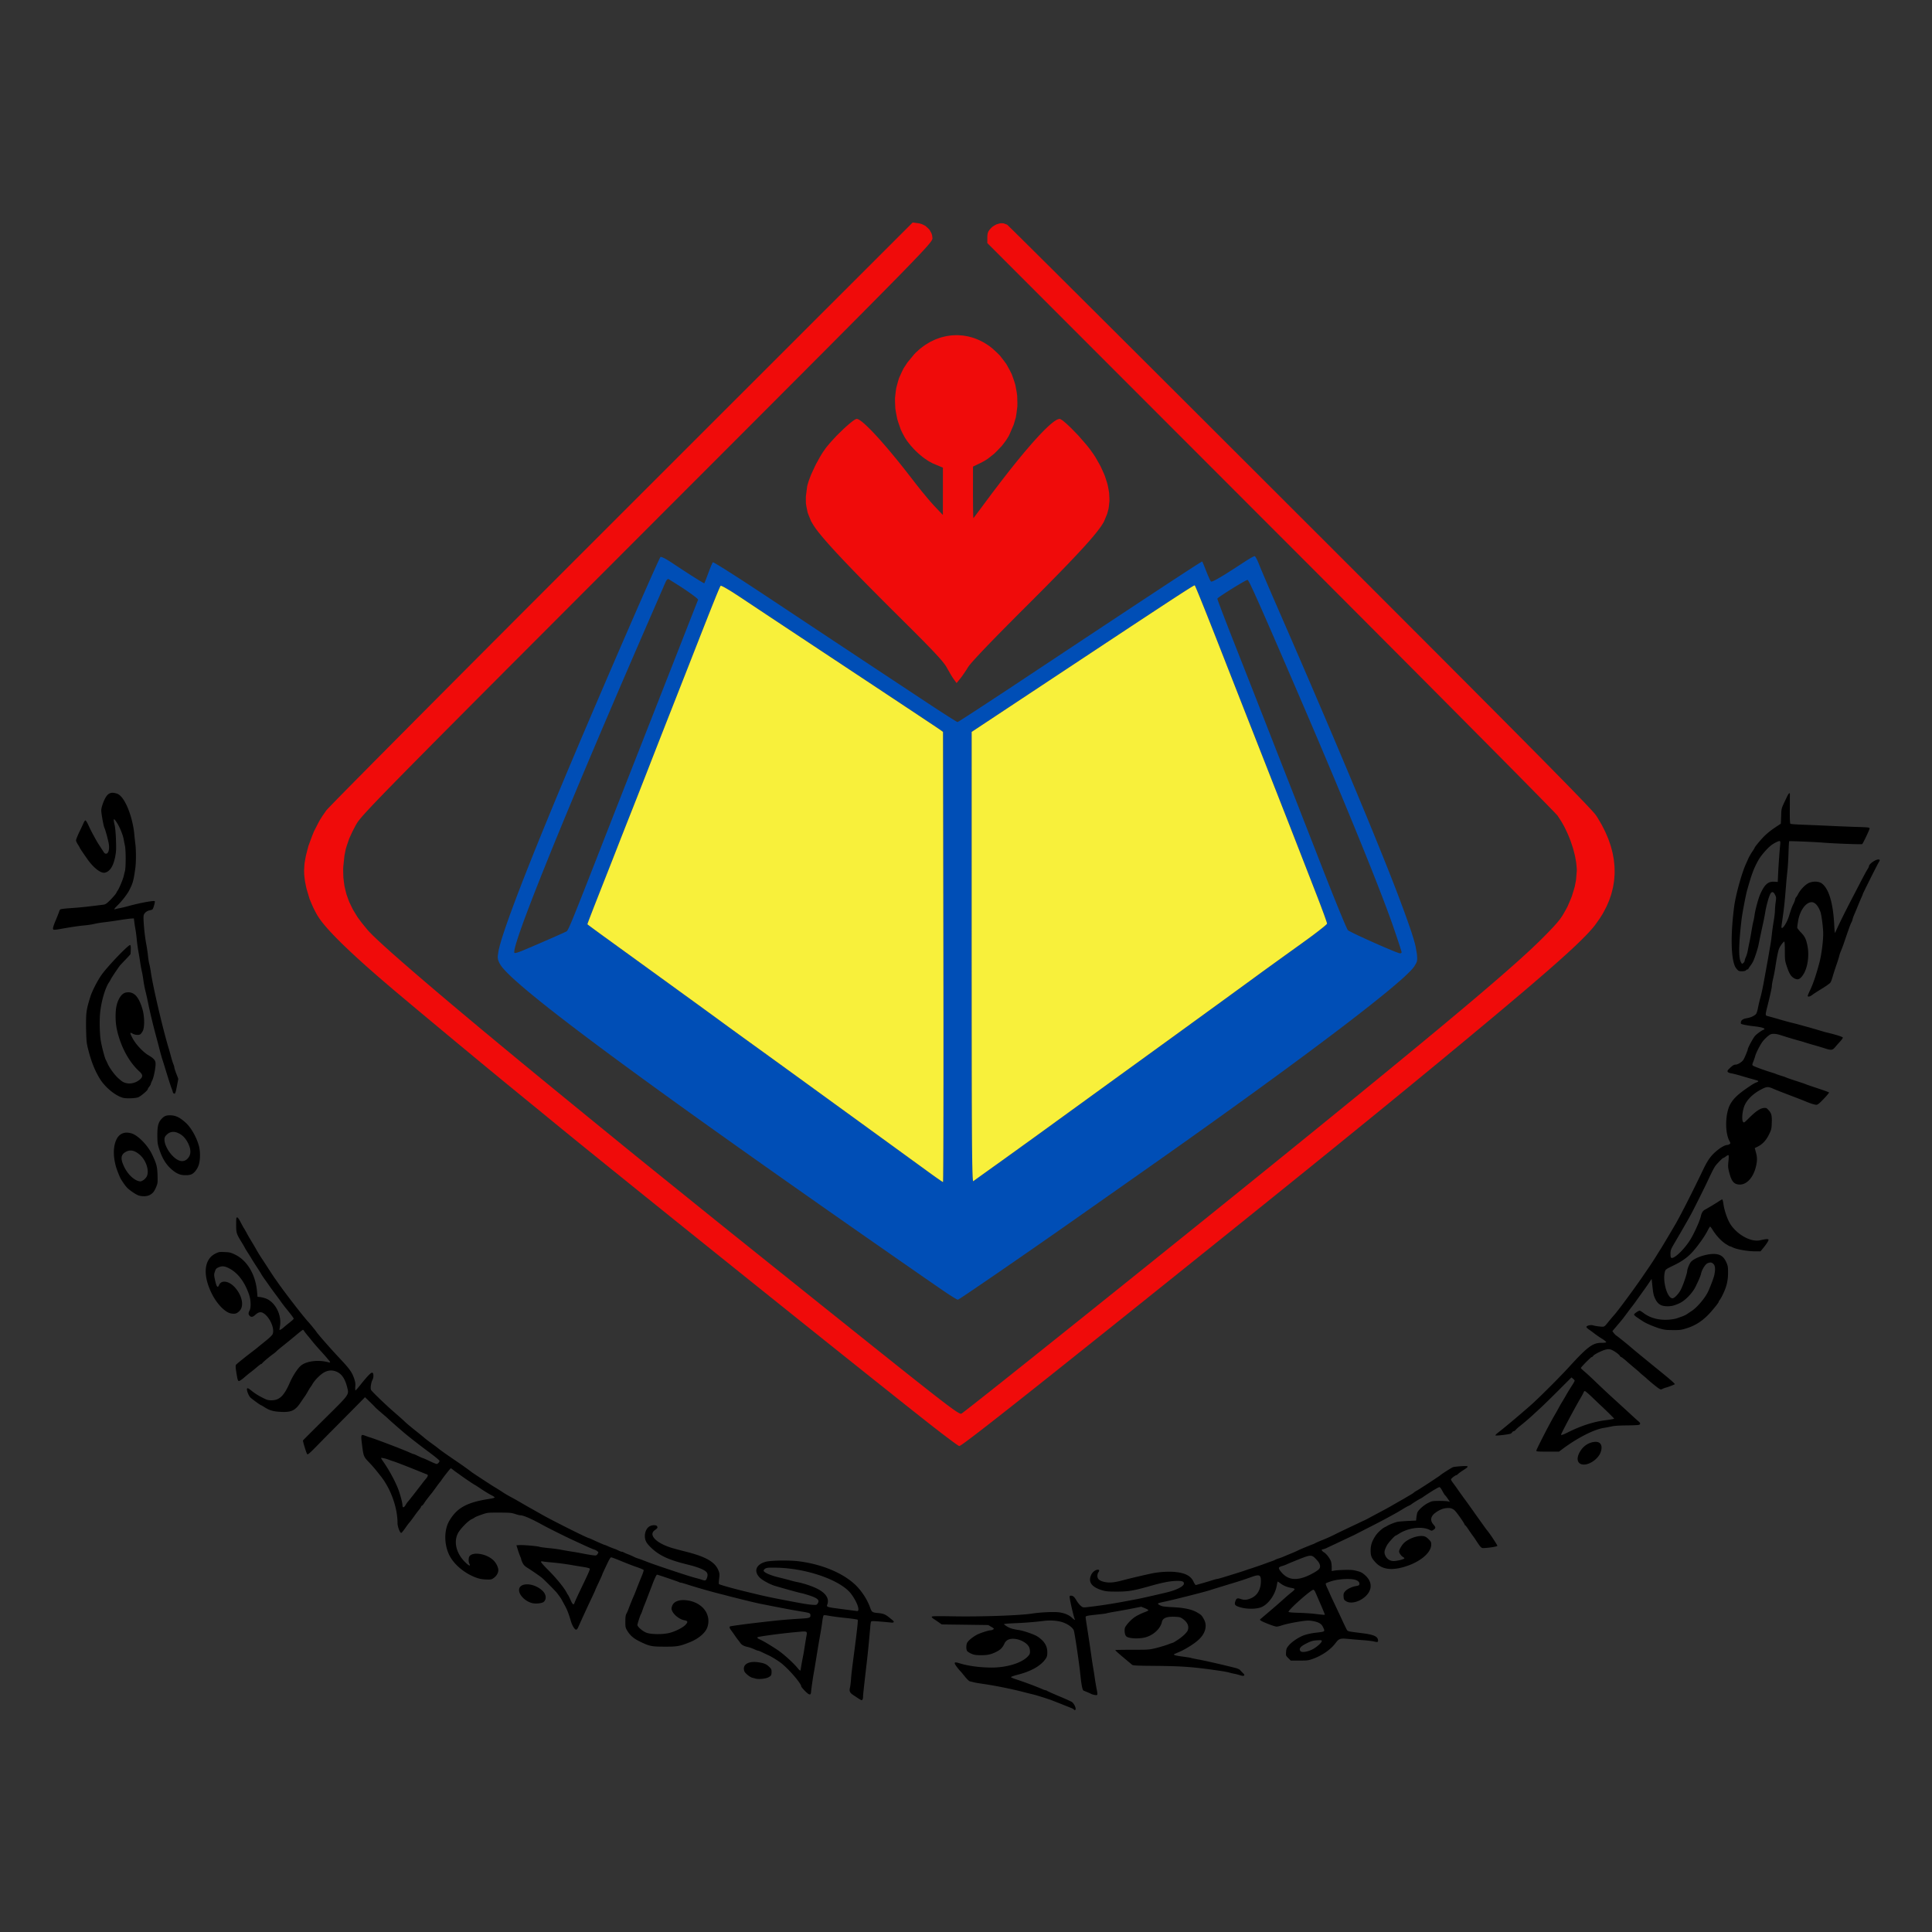<svg xmlns="http://www.w3.org/2000/svg" width="200" viewBox="0 0 750 750" height="200" version="1.2"><rect x="0" y="0" width="750" height="750" fill="#333333" stroke="none"/><path style="stroke:none;fill-rule:nonzero;fill:#000;fill-opacity:1" d="M416.879 663.625c0-.098-.574-.41-1.246-.672-.695-.289-2.403-.937-3.793-1.512-1.39-.554-2.902-1.129-3.36-1.32-1.343-.527-6.289-2.09-7.199-2.281-.457-.121-2.351-.574-4.203-1.055-4.344-1.129-10.773-2.426-14.95-3.023-1.8-.266-3.671-.578-4.128-.7a20.846 20.846 0 0 0-1.441-.359c-.383-.07-1.153-.816-2.133-2.039-.844-1.055-1.61-1.969-1.684-1.992-.07-.047-.62-.695-1.199-1.442-1.414-1.87-1.246-2.207.746-1.605 3.406 1.078 7.992 1.703 12.55 1.727 5.833.023 11.567-1.704 14.016-4.176.84-.864.985-1.153.985-2.063 0-.578-.168-1.37-.36-1.73-1.273-2.473-6.074-4.055-8.328-2.735-.433.239-.937.766-1.129 1.176-.793 1.727-1.464 2.473-3.023 3.29-2.113 1.124-3.625 1.46-6.36 1.437-1.87-.024-2.519-.117-3.648-.621-.746-.336-1.465-.817-1.61-1.082-.359-.696-.335-2.352.075-3.145.406-.765 1.941-2.062 3.504-2.953 1.176-.695 4.75-1.871 5.613-1.871.29 0 .746-.145.985-.336.41-.285.363-.36-.743-1.008l-1.175-.695-9.024-.121-9.023-.117-1.395-.961a52.472 52.472 0 0 0-1.941-1.32c-.313-.192-.578-.505-.578-.673 0-.265 1.488-.312 8.472-.191 10.727.191 25.801-.336 30.407-1.059 3.289-.503 8.472-.765 10.488-.503 2.183.265 4.031 1.058 5.183 2.21.649.645 1.32.957 1.008.477-.36-.598-1.992-7.582-2.015-8.71-.024-.29.144-.43.48-.43.84 0 1.344.43 2.137 1.773.406.722 1.129 1.656 1.61 2.066.816.719.956.766 2.206.649 4.367-.457 10.559-1.395 15.625-2.38 1.39-.26 3.336-.62 4.32-.816 1.993-.382 10.489-2.328 12.36-2.832 3.285-.91 5.64-2.207 5.64-3.168 0-.789-.671-1.054-2.57-1.03-2.71.023-5.496.554-10.992 2.112-6.191 1.727-8.086 2.04-12.48 2.04-3.48 0-4.32-.094-5.758-.528-4.082-1.25-5.473-3.215-4.2-5.976.477-1.079 1.657-1.993 2.59-1.993.602 0 .672.383.168 1.055-.191.266-.359.89-.359 1.371 0 1.27.938 1.992 3.121 2.399 1.824.312 3.527.144 6.84-.743 3.406-.914 10.848-2.617 12.36-2.859 2.902-.453 6.07-.574 8.398-.285 3.648.453 5.64 1.582 6.648 3.793.457.957.723 1.27 1.008 1.2.219-.075 1.418-.411 2.664-.77 1.25-.36 2.906-.84 3.672-1.106.746-.238 1.535-.453 1.73-.453.192 0 1.414-.336 2.688-.723 5.808-1.797 7.223-2.23 8.351-2.636a73.931 73.931 0 0 1 2.758-.914c.867-.29 2.64-.887 3.961-1.368 1.32-.48 2.88-1.054 3.48-1.25.602-.215 1.2-.453 1.321-.55.145-.094.672-.313 1.2-.48.527-.169 1.296-.43 1.679-.599.41-.168 1.8-.77 3.121-1.296 1.32-.551 2.617-1.106 2.855-1.25.528-.31 3.266-1.438 5.184-2.184.723-.262 1.441-.574 1.563-.672.14-.094 1.367-.648 2.757-1.2 1.395-.55 3.434-1.464 4.563-2.038 1.125-.578 3.117-1.535 4.437-2.16 1.32-.625 3.383-1.61 4.563-2.16 1.2-.579 2.422-1.176 2.758-1.297.336-.145 1.25-.625 2.039-1.055.793-.434 2.785-1.488 4.441-2.375 1.656-.867 3.649-1.969 4.442-2.45.789-.456 2.086-1.199 2.855-1.632.766-.434 1.582-.887 1.8-1.031.216-.121 1.032-.625 1.821-1.082.793-.43 1.586-.957 1.754-1.125.191-.196.672-.504 1.078-.723.793-.383 9.074-5.832 9.29-6.07.241-.313 4.32-2.907 4.847-3.098.312-.094 1.707-.262 3.144-.36 3.145-.214 3.266 0 .887 1.512-.933.602-1.871 1.274-2.086 1.512-.215.242-.457.434-.578.434-.43 0-2.133 1.32-2.133 1.656 0 .215.36.84.79 1.39.41.551 1.007 1.368 1.32 1.801a168.08 168.08 0 0 0 3.578 4.992 484.954 484.954 0 0 1 3.933 5.52c.793 1.129 1.633 2.281 1.852 2.594.215.308.812 1.125 1.293 1.797a34.3 34.3 0 0 0 1.488 1.992c1.059 1.297 3.746 5.402 3.746 5.715 0 .285-3.77.863-5.547.863-.695 0-1.03-.36-2.687-2.879-.55-.867-1.152-1.73-1.32-1.922-.168-.191-.864-1.2-1.536-2.207-.671-1.031-1.32-1.871-1.437-1.871-.098 0-.195-.121-.195-.242 0-.36-2.711-4.274-3.696-5.328-.984-1.055-2.277-1.344-4.297-.91-1.511.312-3.812 1.726-4.511 2.804-.742 1.106-.598 2.305.41 3.434.96 1.055.933 1.418-.024 2.062-.601.387-.699.387-1.394.028-3.024-1.563-8.422-.867-12.117 1.558-.578.36-1.106.672-1.176.672-.34 0-2.906 2.856-3.34 3.719-1.008 1.922-1.148 2.687-.719 3.793.578 1.465 1.825 2.328 3.336 2.328 1.176 0 3.696-.602 4.106-.984.12-.121-.098-.36-.504-.598-.723-.434-1.512-1.54-1.512-2.16 0-.7 1.176-2.664 2.04-3.41 1.917-1.703 5.304-2.856 7.39-2.52.722.098 1.25.434 2.015 1.176.914.914 1.036 1.176 1.036 2.09 0 3.43-4.993 7.32-11.547 8.949-4.512 1.129-7.797.48-10.078-2.016-1.586-1.726-1.899-2.496-1.899-4.68 0-2.015.508-3.55 1.899-5.663.793-1.223 2.687-2.954 3.742-3.407.265-.12.648-.312.84-.457.746-.48 3.05-1.367 3.96-1.558.528-.098 2.376-.242 4.083-.336l3.117-.145.144-1.32c.098-.723.242-1.535.36-1.8.41-1.009 2.425-2.833 4.058-3.65 1.582-.816 1.774-.84 4.32-.863 1.438 0 3 .07 3.454.168l.793.192-.793-1.153c-.43-.648-.887-1.246-1.008-1.32-.215-.168-.406-.453-1.32-2.11-.313-.554-.696-1.058-.887-1.128-.29-.121-3.793 2.015-6.649 4.008-.359.238-.695.457-.765.457-.168 0-3.364 1.992-3.504 2.183-.074.094-.508.336-.961.551-.457.192-1.152.574-1.563.817-2.253 1.367-2.687 1.632-3.285 1.968-.36.192-1.68.934-2.93 1.606-1.222.699-4.703 2.52-7.703 4.035-3 1.535-5.617 2.879-5.832 3-.242.094-1.222.574-2.207 1.031-.984.453-3.097 1.465-4.68 2.207a653.924 653.924 0 0 0-3.866 1.824c-.551.239-1.176.457-1.391.457-.672 0-.434.649.433 1.153.91.527 2.133 2.086 2.688 3.383.191.433.336 1.511.336 2.351v1.559l.789-.14c1.61-.313 6.555-.434 7.73-.196 2.497.531 3.024.746 4.176 1.707 3.047 2.543 3.239 5.734.504 8.375-2.375 2.254-5.879 3.144-7.703 1.894-.723-.48-.816-.672-.89-1.773-.047-1.008.027-1.32.578-1.969.742-.89 2.59-1.8 4.296-2.09.985-.168 1.223-.312 1.27-.742.144-.96-.961-1.703-2.758-1.898-2.473-.262-6 .074-8.137.77-1.054.335-1.992.718-2.113.816-.121.12.024.695.336 1.367.29.625.746 1.633 1.008 2.23.265.602.723 1.633 1.031 2.282a915.346 915.346 0 0 1 4.059 8.64 79.231 79.231 0 0 0 1.558 3.238c.504.938.242.868 5.785 1.563 4.97.598 6.48 1.32 6.48 3 0 .55-.358.574-1.8.215-.527-.121-2.305-.336-3.96-.457-1.657-.117-4.2-.336-5.688-.48-3.239-.31-3.719-.169-5.04 1.585-1.921 2.567-5.206 4.848-8.952 6.192-1.536.55-2.063.625-5.086.625h-3.364l-.957-.961c-.937-.934-.96-.985-.867-2.352.074-1.2.242-1.582 1.008-2.52 1.226-1.488 4.035-3.359 6.172-4.081.98-.336 2.855-.743 4.176-.887 3.98-.457 3.863-.383 2.949-2.281-.621-1.293-1.68-1.871-4.102-2.301-1.37-.219-2.113-.196-4.441.14-3.047.457-6.168 1.13-7.754 1.684-.55.191-1.317.36-1.727.36-.742 0-5.254-1.731-6.07-2.329-.457-.336-.434-.36.168-.863a865.57 865.57 0 0 0 5.133-4.371c.77-.649 2.472-2.16 4.683-4.125a60.339 60.339 0 0 1 2.23-1.852c.481-.382.888-.812.888-.98 0-.168-.454-.363-1.008-.457-1.75-.266-3.285-.887-4.414-1.754-.625-.453-1.13-.79-1.176-.742-.024.047-.168.718-.313 1.511-.625 3.649-3.359 7.415-6.12 8.473-1.97.742-5.567.742-8.04 0-2.015-.578-2.375-.984-1.968-2.234.433-1.293.793-1.461 2.16-.985 1.418.504 2.687.364 4.343-.476 2.184-1.082 3.434-3.41 3.457-6.363 0-2.637-.503-2.856-4.03-1.582-2.137.792-4.512 1.558-7.97 2.59-2.593.792-6.84 2.09-8.09 2.495-2.085.672-14.35 3.77-17.519 4.418-1.176.239-2.207.528-2.305.625-.238.239.625.79 1.633 1.079.457.144 2.258.312 3.961.382 4.39.196 7.512.844 9.504 2.02 1.75 1.031 1.824 1.101 2.711 2.71 1.418 2.567.504 5.688-2.352 8.161-1.777 1.559-5.183 3.648-7.464 4.582-.91.387-1.727.746-1.774.793-.36.289.695.578 3.313.914 1.652.215 3.093.453 3.191.504.117.07 1.367.336 2.781.598 2.211.382 9.532 2.039 14.426 3.289.887.215 1.703.574 1.918.863.219.266.7.77 1.106 1.152.527.504.625.742.433.938-.219.215-.601.191-1.562-.098-.696-.215-1.657-.48-2.11-.55a22.478 22.478 0 0 1-2.043-.481c-.644-.192-2.328-.504-3.718-.695-10.247-1.512-14.52-1.825-25.872-1.922-6.336-.047-7.824-.121-8.16-.407-.215-.191-1.488-1.25-2.808-2.351-2.735-2.305-3.72-3.195-3.72-3.363 0-.07 2.95-.118 6.552-.118 6.336 0 6.601-.023 9.289-.671 1.512-.387 3.597-1.008 4.605-1.395 1.008-.383 1.922-.695 1.992-.695.075 0 .914-.504 1.848-1.13 1.852-1.222 3.48-2.757 3.817-3.62.625-1.586-.07-3.196-1.918-4.489-.915-.648-1.25-.722-3.075-.816-3.168-.121-4.68.48-5.015 1.992-.598 2.809-3.672 5.496-7.055 6.145-2.52.48-5.734.261-6.695-.457-.602-.457-.89-1.895-.649-3.242.145-.79 1.895-2.833 3.457-4.032.817-.648 2.88-1.703 4.367-2.23.72-.266 1.32-.578 1.32-.719 0-.121-.624-.48-1.394-.793l-1.39-.555-3.047.602c-1.68.336-4.656.887-6.602 1.223-1.969.312-3.648.648-3.765.722-.098.07-1.73.285-3.602.48-4.082.43-4.559.528-4.559 1.032 0 .215.168 1.414.36 2.687.597 3.672 1.32 8.52 1.8 11.93.239 1.727.598 4.102.813 5.278.195 1.152.48 2.976.625 4.03.145 1.06.434 2.716.625 3.7.527 2.71.504 2.758-.625 2.566-.55-.07-1.176-.265-1.39-.382-.434-.243-2.282-1.036-2.954-1.274-.48-.168-.863-1.945-1.297-6.168-.43-4.297-2.183-16.176-2.543-17.207-.335-1.058-2.253-2.496-4.296-3.168-1.993-.695-4.942-.89-7.63-.527-3 .383-7.011.719-11.378.887-2.086.097-3.793.238-3.793.335 0 .122.508.504 1.152.91 1.082.673 2.258 1.036 4.61 1.395 1.847.262 5.93 1.68 7.128 2.445 2.688 1.73 3.91 3.649 3.91 6.122 0 1.418-.093 1.777-.695 2.664-1.847 2.664-5.52 4.754-10.8 6.12-1.391.36-2.543.743-2.59.887-.051.122.695.48 1.656.793 3.238 1.032 8.496 3 10.437 3.887.579.242 1.176.457 1.344.457.168 0 .41.098.555.215.117.121 2.207 1.059 4.656 2.09 2.445 1.008 4.68 2.039 4.965 2.23 1.129.817 1.969 3.145 1.152 3.145-.191 0-.36-.094-.36-.215zm92.496-23.281c1.633-.793 3.746-2.664 3.746-3.313 0-.312-.289-.36-1.848-.261-1.511.093-2.234.285-3.671.984-2.641 1.27-3.41 2.086-2.86 3.094.41.746 2.57.504 4.633-.504zm4.945-13.512c0-.191-1.535-3.793-3.718-8.785-.196-.43-.504-.84-.7-.91-.695-.266-9.91 7.894-9.695 8.59.074.168 1.441.289 3.816.363 2.016.047 4.899.238 6.336.406 2.711.336 3.961.434 3.961.336zm-8.207-14.496c1.871-.602 4.75-2.137 5.758-3.047.914-.84.723-2.113-.48-3.48-2.184-2.426-2.254-2.426-7.32-.434-2.208.89-4.247 1.73-4.512 1.871-.262.145-1.079.457-1.797.676-1.633.476-1.684.789-.364 2.375 2.188 2.64 4.993 3.289 8.715 2.039zM333.215 659.328c-.55-.36-1.438-.96-1.992-1.32-1.32-.863-1.606-1.512-1.27-2.856.145-.578.313-1.992.406-3.191.121-1.899.434-4.441 1.32-11.16 1.032-7.922 1.466-11.832 1.274-12.024-.098-.097-1.754-.363-3.672-.578-3.89-.406-6.242-.719-8.043-1.054-.644-.122-1.316-.168-1.46-.098-.145.05-.41 1.105-.555 2.305-.145 1.222-.528 3.671-.864 5.449a521.658 521.658 0 0 0-1.101 6.48c-.793 4.942-1.13 6.957-1.371 8.278-.239 1.226-.957 6.168-1.055 7.441-.121 1.2-.77 1.031-2.352-.574-.793-.817-1.44-1.61-1.44-1.754 0-1.2-5.255-7.223-8.138-9.313-1.437-1.054-3.765-2.449-4.797-2.879-.312-.144-1.25-.578-2.043-.96-.789-.407-1.582-.72-1.75-.72-.167 0-.886-.265-1.585-.6-.72-.313-1.797-.696-2.446-.84-1.539-.337-2.426-.84-2.93-1.633a23.765 23.765 0 0 0-.792-1.055c-.192-.215-.743-.961-1.2-1.633-.457-.672-1.129-1.633-1.488-2.086-.719-.937-.84-1.488-.36-1.61.36-.12 5.04-.769 7.848-1.105 10.512-1.246 13.008-1.484 19.657-1.894 3.41-.215 3.671-.336 3.578-1.465-.098-.719-.242-.766-4.395-1.438-2.664-.433-10.297-1.898-15.719-3-1.511-.312-9.046-2.16-11.761-2.882a219.83 219.83 0 0 0-2.88-.743c-3.96-.984-9.214-2.496-13.054-3.718-1.176-.387-2.281-.7-2.45-.7-.19 0-.526-.093-.769-.238-.453-.238-8.23-2.879-8.52-2.879-.19 0-.862 1.367-1.632 3.36-.215.597-.672 1.773-1.008 2.64-.336.864-.886 2.328-1.246 3.239-.336.937-.77 2.015-.937 2.402a34.417 34.417 0 0 0-.766 2.039c-.242.719-.504 1.437-.602 1.559-.289.41-1.414 3.84-1.414 4.296 0 .696 2.063 2.473 3.504 3 1.871.72 6.672.72 9.168.024 2.301-.649 4.848-1.945 5.926-3.024 1.106-1.105 1.031-1.586-.336-1.824-1.848-.312-4.176-2.113-4.824-3.746-.262-.644-.262-.957.023-1.773.672-2.04 3.48-2.832 7.059-1.993 5.23 1.247 8.11 5.59 6.672 10.106-.695 2.23-3.387 4.535-6.914 5.95-3.957 1.562-4.797 1.702-9.719 1.702-5.09-.023-5.855-.168-9.602-1.992-2.445-1.2-3.765-2.324-4.918-4.246-.671-1.105-.718-1.367-.718-3.48 0-1.75.093-2.473.43-3.122.265-.453.648-1.367.886-2.039.457-1.246 1.754-4.437 2.16-5.28.121-.263.602-1.513 1.082-2.759.48-1.25 1.297-3.265 1.801-4.488.504-1.2.84-2.281.742-2.352-.215-.242-1.656-.816-3.261-1.343-.793-.266-3.122-1.176-5.188-2.016-2.062-.863-3.934-1.562-4.148-1.562-.266 0-.723.746-1.371 2.113-.551 1.152-1.247 2.64-1.56 3.312-.312.672-.573 1.297-.573 1.368 0 .074-.602 1.39-1.32 2.93-.723 1.511-1.32 2.831-1.32 2.878 0 .121-.794 1.848-2.884 6.238-.36.793-.933 2.043-1.27 2.762-1.44 3.145-2.257 4.969-2.593 5.711-.168.41-.504.77-.719.77-.55 0-1.535-1.563-2.015-3.266-.914-3.023-1.418-4.344-2.235-5.855-.453-.864-1.031-1.895-1.246-2.305-.383-.719-.601-1.055-1.969-2.856-.504-.672-4.488-4.68-5.734-5.785-.695-.597-3.863-2.804-5.687-3.933-1.008-.625-1.512-1.13-1.899-1.922-.289-.598-.527-1.223-.527-1.39-.024-.192-.192-.673-.383-1.083-.191-.43-.602-1.582-.914-2.566l-.574-1.801 1.222-.07c1.442-.098 6.914.382 7.657.648.289.117 1.87.336 3.527.504 1.656.144 3.816.43 4.8.625a162.7 162.7 0 0 0 3.962.695c1.199.168 3.359.551 4.8.84 1.461.285 3.192.574 3.887.649 1.129.117 1.246.07 1.656-.532.407-.644.407-.644-.168-1.101-.312-.266-.84-.528-1.175-.602-.336-.094-1.899-.765-3.48-1.488-1.587-.719-3.528-1.633-4.321-1.992-3.121-1.414-9.985-4.848-12.48-6.215-4.079-2.254-7.176-3.602-8.329-3.602-.312 0-1.246-.238-2.11-.527-1.37-.453-2.112-.504-6.12-.527-4.563 0-4.563 0-6.84.793-1.25.43-2.45.91-2.64 1.078-.192.168-.794.504-1.321.746-1.465.742-4.488 3.886-5.281 5.52-1.703 3.456-.504 7.917 3.023 11.28 1.395 1.344 2.043 1.512 1.442.383-.336-.601-.336-2.09-.024-2.687 1.078-1.992 6.336-1.297 9.192 1.223 1.152 1.007 2.09 2.832 2.09 4.03 0 1.13-.747 2.329-1.922 3.122-.77.527-1.032.55-3 .48-1.68-.097-2.567-.289-4.079-.863-4.25-1.68-8.113-4.922-9.89-8.328-2.184-4.2-2.254-9.89-.168-13.512 2.906-5.043 6.77-7.199 15.336-8.547 1.824-.285 2.281-.43 2.281-.644 0-.121-.625-.531-1.418-.914-.766-.407-2.445-1.414-3.742-2.282-1.297-.886-2.399-1.582-2.426-1.582-.14 0-3.262-2.09-5.016-3.335-.91-.672-1.941-1.391-2.277-1.633a13.284 13.284 0 0 1-1.273-.961c-.383-.313-.77-.551-.864-.551-.168 0-3.097 3.742-3.746 4.777-.117.215-.308.43-.383.504-.093.07-.765.957-1.488 1.969-.742 1.031-1.465 1.988-1.582 2.156-1.512 1.852-2.664 3.336-3.097 4.082-.29.48-.696.938-.887 1.008-.192.07-.36.266-.36.406 0 .145-.289.625-.648 1.059-.387.43-1.273 1.605-1.992 2.613-.723 1.035-1.586 2.16-1.922 2.547-.336.36-1.078 1.39-1.68 2.254-.597.863-1.222 1.61-1.39 1.68-.48.218-1.489-2.352-1.489-3.79 0-5.952-2.566-13.175-6.382-18.05-2.258-2.88-3-3.766-4.68-5.543-2.113-2.207-2.137-2.254-2.738-6.985-.48-3.816-.43-3.984 1.273-3.335.621.242 1.465.527 1.848.648 2.254.672 12.84 4.703 15.336 5.855.742.336 1.464.625 1.605.625.121 0 .844.313 1.61.696.745.36 1.632.77 1.968.863.336.098 1.582.649 2.785 1.227 1.2.574 2.352 1.054 2.543 1.054.457 0 1.153-.77 1.13-1.222 0-.196-1.657-1.563-3.65-3.051-4.394-3.262-8.448-6.43-10.511-8.207-2.738-2.352-5.617-4.895-5.855-5.16-.122-.145-1.297-1.153-2.57-2.23-1.27-1.106-2.352-2.067-2.4-2.16-.05-.099-.96-1.009-2.015-2.044l-1.922-1.848-5.496 5.57c-3.047 3.071-6.504 6.552-7.68 7.75-1.199 1.177-3.671 3.723-5.519 5.595-2.617 2.687-3.434 3.406-3.719 3.214-.265-.168-1.562-4.32-1.68-5.328 0-.047 3.84-3.886 8.52-8.52 9.672-9.574 9.383-9.167 8.664-12.093-.77-3.121-1.969-5.02-3.77-5.93-1.68-.84-3.335-.84-5.038.024-1.489.77-3.72 2.976-4.68 4.633-.36.625-.723 1.175-.817 1.246-.074.074-.503.77-.937 1.562-.453.79-1.008 1.703-1.27 2.04-.242.335-.84 1.198-1.32 1.917-2.281 3.508-3.723 4.227-7.992 4.012-2.832-.145-4.297-.555-6.191-1.754-.7-.457-1.32-.816-1.372-.816-.285 0-3.695-2.473-4.246-3.07-.77-.817-1.558-3.098-1.199-3.458.192-.191.598.024 1.414.672 1.512 1.246 2.738 2.016 4.824 3.07 1.418.723 1.97.868 3.168.868 3.121 0 4.899-1.68 7.176-6.914 1.274-2.856 3.168-5.711 4.465-6.696 2.281-1.703 6.77-2.183 10.61-1.129.312.098.55.051.55-.093 0-.145-1.367-1.778-3.047-3.649-1.707-1.871-3.336-3.746-3.672-4.176a140.401 140.401 0 0 0-1.847-2.28c-.7-.817-1.371-1.68-1.516-1.946-.14-.262-.36-.48-.476-.48-.122 0-1.227.843-2.45 1.874a230.842 230.842 0 0 1-4.87 3.985c-1.442 1.152-2.81 2.277-3 2.52-.192.214-.747.648-1.204.984-1.344.933-4.316 3.453-4.316 3.648 0 .117-.121.191-.266.191-.168 0-.937.575-1.754 1.27-.812.7-1.894 1.586-2.422 1.969-.527.383-1.68 1.32-2.57 2.113-.957.816-1.797 1.367-2.04 1.32-.312-.05-.48-.504-.718-1.875-.648-3.812-.648-4.222-.168-4.652.938-.84 4.13-3.387 5.977-4.777 1.054-.793 2.086-1.61 2.277-1.778.195-.191 1.516-1.246 2.906-2.375 1.559-1.222 2.688-2.328 2.856-2.761.91-2.184-1.274-6.934-3.817-8.254-.96-.48-1.87-.215-3.023.886-.863.77-1.559.864-2.113.243-.504-.555-.504-1.082 0-2.043.601-1.149.527-3.957-.168-6.047-1.559-4.703-4.176-8.305-7.344-10.078-1.969-1.106-3.094-1.274-4.465-.649-.957.406-1.148.625-1.484 1.656-.364 1.079-.364 1.344-.051 2.856.648 3.094 1.105 3.742 1.68 2.375.96-2.254 4.297-1.488 6.648 1.535 2.473 3.191 3 6.793 1.25 8.547-.984.984-1.633 1.2-3.121.984-2.328-.312-5.594-3.625-7.61-7.707-3.62-7.27-3.046-13.39 1.442-15.574 1.246-.625 1.535-.672 3.55-.578 1.946.074 2.403.195 4.083 1.008 4.703 2.28 7.941 7.8 8.496 14.425l.168 1.918 1.223.145c.648.098 1.703.387 2.304.648 3.528 1.563 5.903 6.387 5.207 10.586a38.53 38.53 0 0 0-.215 1.414c0 .266.696-.093 1.442-.718a47.715 47.715 0 0 1 1.797-1.512c1.875-1.488 2.281-1.848 2.281-2.09 0-.144-.625-1.031-1.367-1.965-.746-.937-1.754-2.187-2.235-2.785-.453-.601-1.054-1.394-1.32-1.777-.598-.864-1.176-1.633-2.422-3.29-.527-.718-1.39-1.894-1.922-2.636a117.83 117.83 0 0 0-2.086-2.953c-.625-.887-1.128-1.656-1.128-1.703 0-.075-.793-1.32-1.75-2.809a111.536 111.536 0 0 1-2.188-3.433 40.523 40.523 0 0 0-1.344-2.16c-.504-.794-1.054-1.657-1.175-1.942-.118-.266-.696-1.25-1.247-2.16-2.039-3.313-2.136-3.602-2.136-6.84 0-2.617.047-2.883.433-2.809.239.047.766.79 1.27 1.801.48.934 1.058 2.016 1.32 2.399.242.359.723 1.222 1.082 1.87.336.673 1.125 2.016 1.727 3 .601.985 1.488 2.497 1.968 3.36.48.867 1.344 2.258 1.895 3.121a281.69 281.69 0 0 1 2.977 4.559c1.082 1.656 2.039 3.12 2.136 3.242.094.144.672.934 1.274 1.8 2.468 3.598 9.644 12.887 11.664 15.118 1.078 1.176 2.879 3.387 3.504 4.273.765 1.13 5.925 6.961 9.023 10.246 3.672 3.891 4.68 5.282 5.496 7.657.453 1.343.574 2.043.48 3.218-.074.817-.027 1.489.071 1.489.098 0 .984-.985 1.945-2.211 2.735-3.43 4.153-4.871 4.606-4.68.527.192.554 1.848.023 2.832-.574 1.129-.863 3.29-.504 3.914.336.574 5.114 5.207 7.946 7.703 1.054.938 2.52 2.207 3.242 2.856.742.648 1.582 1.39 1.847 1.68.696.671 2.352 2.066 4.872 4.058 1.128.91 2.449 1.965 2.902 2.375.457.383 1.754 1.39 2.883 2.184a87.081 87.081 0 0 1 2.52 1.894c.597.528 2.976 2.211 6.573 4.656 2.497 1.68 5.473 3.817 6.192 4.418.457.36 8.547 5.664 9.191 6 .336.168 1.344.817 2.282 1.414 1.656 1.106 2.16 1.395 4.199 2.497.601.312 2.16 1.199 3.48 1.968 1.32.77 3.528 2.04 4.922 2.809 1.39.793 2.688 1.512 2.879 1.633 3.816 2.207 18.07 9.36 18.672 9.36.098 0 .695.26 1.367.573 1.945.914 4.586 2.067 4.777 2.067.094 0 .743.261 1.414.574.7.312 1.633.672 2.114.84.48.144 1.273.48 1.777.746.527.262 1.102.476 1.32.476.215 0 .477.098.598.196.145.093.89.43 1.68.742.793.289 1.824.746 2.281.984.457.239 1.223.551 1.68.672.457.145 1.968.696 3.36 1.246 3.073 1.227 15.913 5.496 18.722 6.242 1.125.29 2.468.672 2.972.864 1.13.383 1.395.242 1.801-1.106.313-1.078.098-1.75-.793-2.398-1.078-.77-3.527-1.68-6.504-2.399-5.879-1.441-9.191-2.687-11.972-4.586-1.852-1.222-3.914-3.289-4.442-4.39-1.008-2.04-.383-4.871 1.274-5.906 1.03-.621 2.664-.645 3-.047.285.527.14.746-.868 1.465-2.832 1.968.891 5.449 7.708 7.246.933.265 3 .793 4.582 1.203 7.558 1.918 11.062 3.957 12.359 7.176.48 1.199.504 1.511.289 3.238-.121 1.055-.168 1.992-.07 2.09.214.238 4.941 1.582 9.453 2.687 7.73 1.895 9.433 2.278 14.93 3.336 8.472 1.633 9.91 1.871 11.785 2.016 1.582.12 1.726.093 2.109-.434.938-1.344.121-2.11-3.262-3.215-1.418-.457-2.738-.84-2.93-.84-.288 0-6.093-1.585-10.222-2.808-1.992-.574-5.04-2.23-6.05-3.266-2.4-2.468-1.438-5.062 2.28-6.117 1.993-.555 9.266-.672 12.985-.191 9.12 1.175 17.351 4.68 22.129 9.382 2.277 2.282 4.297 5.375 5.375 8.305.77 2.11.84 2.16 3.242 2.399 2.133.214 2.828.527 4.558 1.945.262.215.743.598 1.055.863.746.574.48 1.008-.527.887-.406-.047-2.328-.238-4.2-.383-2.738-.238-3.503-.215-3.648 0-.098.168-.265 1.176-.336 2.258-.601 6.766-.863 9.406-1.32 13.367-1.129 9.719-1.465 12.863-1.465 13.488 0 .84-.215 1.391-.574 1.391-.145 0-.695-.313-1.25-.672zM310.8 648.313c0-.29.672-4.083.96-5.473.141-.649.407-2.23.598-3.48.192-1.247.48-3 .625-3.864.457-2.398.598-2.328-3.41-1.969-4.703.41-11.832 1.297-15.023 1.899-.817.14-.672.55.312.957 1.176.48 4.13 2.234 6.84 4.031 2.426 1.586 6.527 5.328 8.067 7.297.574.723 1.03.984 1.03.601zm22.367-23.16c.36-1.032-.863-3.84-2.711-6.337-3.984-5.402-17.45-10.105-29.379-10.25-2.902-.046-3.476.028-4.031.387-.383.238-.649.598-.598.84.117.672 2.809 1.824 5.832 2.543 1.582.383 3.528.887 4.32 1.105.79.239 2.087.575 2.88.72 2.351.456 5.398 1.44 7.44 2.425 3.622 1.726 5.11 3.957 4.224 6.309-.336.816-.047.96 2.617 1.343 1.82.242 7.773 1.035 9.047 1.18a.415.415 0 0 0 .359-.266zm-110.063-3.145c.094-.29.91-2.086 1.825-4.008 3.504-7.273 4.03-8.473 4.03-8.977 0-.214-.815-.457-2.57-.742-1.437-.218-3.48-.554-4.535-.746-2.52-.43-5.113-.765-8.253-1.055-1.395-.12-2.692-.265-2.883-.335a.925.925 0 0 0-.672.046c-.215.145.625 1.13 2.906 3.434 3.07 3.07 6.117 6.84 7.008 8.613.238.457.504.89.574.961.098.074.528.961.985 1.969.84 1.894 1.199 2.062 1.585.84zm-65.64-37.778c.289-.503.719-1.125.984-1.39.406-.457 3.094-3.887 5.352-6.84.527-.695 1.246-1.61 1.633-2.04.742-.913.84-1.44.238-1.632-.238-.07-2.04-.793-4.031-1.61-3.551-1.437-7.586-3-8.762-3.382a26.51 26.51 0 0 1-1.848-.649c-.695-.261-1.703-.55-2.254-.648-1.129-.191-1.152-.336.407 1.945 1.992 2.926 4.152 6.91 5.351 9.961.77 1.942 1.703 5.446 1.703 6.336 0 1.125.532 1.102 1.227-.05zm0 0"/><path style="stroke:none;fill-rule:nonzero;fill:#000;fill-opacity:1" d="M293.281 651.625a29.362 29.362 0 0 0-1.344-.36c-.433-.12-1.273-.648-1.898-1.202-.887-.79-1.152-1.176-1.246-1.965-.29-2.211 2.184-3.387 5.855-2.762 2.16.36 2.809.648 4.008 1.777.719.696.864.985.864 1.797 0 1.395-.168 1.684-1.297 2.258-1.055.55-3.84.793-4.942.457zM206.566 622.32c-2.277-.578-4.46-2.496-4.964-4.32-.985-3.648 5.062-4.031 8.878-.574 1.536 1.39 1.801 3.285.625 4.39-.648.598-3.074.864-4.539.504zM613.465 568.223c-1.418-.79-1.367-2.805.144-5.11 1.293-1.968 3.286-3.191 5.47-3.386 2.187-.168 3.12 1.273 2.401 3.722-.96 3.262-5.664 6.07-8.015 4.774zM596.398 563.16c0-.457 4.946-10.105 6.985-13.61a88.746 88.746 0 0 0 1.562-2.757c.336-.625.957-1.754 1.414-2.473.434-.718 1.227-2.062 1.754-3a97.675 97.675 0 0 1 2.063-3.36c.601-.913 1.105-1.8 1.105-1.968 0-.144-.289-.504-.625-.77l-.625-.503-5.23 5.234c-2.856 2.856-6.121 6.024-7.227 7.031-1.101 1.008-2.636 2.422-3.406 3.121-.77.696-2.016 1.75-2.762 2.375-2.207 1.778-2.496 2.016-3 2.59-.261.29-.62.532-.789.532-.168 0-.41.14-.504.308-.097.145-.363.41-.554.578-.383.29-5.47.938-6.024.742-.168-.046.387-.62 1.25-1.27 2.59-1.991 10.512-8.687 13.293-11.233 3.504-3.215 10.633-10.368 13.922-13.965 7.32-8.02 9.29-9.48 12.719-9.48 1.297 0 1.8-.098 1.8-.29-.023-.168-.792-.793-1.75-1.367-.96-.602-2.21-1.465-2.808-1.945a69.871 69.871 0 0 0-2.09-1.535c-.574-.383-1.031-.84-1.031-1.008 0-.528 1.754-.938 2.617-.625.43.144 1.559.336 2.496.433 1.965.168 1.727.313 3.649-2.09.671-.816 1.511-1.824 1.894-2.23 1.414-1.535 7.61-9.89 11.207-15.145 3.074-4.464 3.887-5.687 5.352-8.039.77-1.25 1.586-2.546 1.8-2.882.41-.622 3.961-6.598 5.567-9.36 2.066-3.574 6.816-12.933 10.539-20.734 2.016-4.25 3.285-6 5.855-8.04 1.465-1.179 2.954-1.945 3.72-1.945.241 0 .624-.144.862-.335.434-.313.434-.36-.093-1.344-1.754-3.336-1.563-10.656.383-14.137 1.343-2.398 3.242-4.129 7.968-7.273.742-.504 1.703-1.032 2.137-1.176.406-.145.766-.336.766-.453 0-.219-.215-.29-3.36-1.153-.984-.289-2.758-.793-3.933-1.152-1.18-.336-2.618-.695-3.22-.793-.648-.098-1.175-.312-1.343-.574-.215-.387-.07-.625 1.008-1.633.984-.914 1.465-1.176 2.066-1.176.887 0 2.567-1.082 3.07-1.969.505-.886 1.633-3.625 1.633-3.937 0-.598 2.16-4.582 2.903-5.328.793-.817 2.449-1.992 3.168-2.277 1.176-.457-.262-.985-3.79-1.395a40.501 40.501 0 0 1-3.6-.55c-1.298-.29-1.442-.36-1.368-.887.094-.915.789-1.418 2.254-1.657 1.488-.242 2.953-.89 3.625-1.633.238-.265.574-1.273.742-2.257.195-.957.555-2.567.816-3.551.579-2.04 1.106-4.512 1.73-8.04.24-1.32.673-3.648.935-5.16.289-1.511.625-3.456.77-4.32.144-.863.405-2.375.573-3.36.196-.983.457-2.929.602-4.32.144-1.394.48-3.745.742-5.234.242-1.511.457-3.285.457-3.957 0-.699.121-2.113.266-3.168.261-1.8.238-2.015-.242-2.953-.622-1.25-1.293-1.32-1.848-.265-.598 1.175-1.465 4.296-1.895 6.746a85.554 85.554 0 0 1-.84 4.39c-.746 3.36-1.632 7.586-1.8 8.52-.29 1.539-1.633 5.64-2.23 6.722a16.42 16.42 0 0 1-1.153 1.75c-.313.383-.578.793-.578.914 0 .118-.145.215-.336.215-.168 0-.453.168-.621.36-.196.238-.723.36-1.54.36-1.054 0-1.343-.095-1.847-.673-.336-.36-.719-.91-.863-1.246-1.582-3.578-1.703-12.312-.336-23.043.574-4.512 2.976-13.223 4.586-16.68.238-.527.672-1.488.957-2.16.289-.644.96-1.824 1.465-2.566.527-.77.937-1.442.937-1.512 0-.312 2.352-3.144 3.742-4.535 1.512-1.465 2.64-2.352 5.258-4.082l1.2-.793.12-2.973c.118-3.218-.05-2.617 2.329-7.609.574-1.2 1.007-1.586 1.054-.938 0 .145 0 2.786-.023 5.86-.024 4.078.047 5.59.261 5.71.145.118 2.739.29 5.715.384 2.973.12 7.703.312 10.461.457 2.785.12 7.176.312 9.793.382 4.512.145 4.73.192 4.73.625 0 .457-2.448 5.59-2.859 6.024-.191.191-10.535-.192-15.382-.574-3.625-.29-12.793-.649-12.961-.532-.07.075-.192 2.137-.262 4.586-.074 2.473-.266 5.52-.41 6.766-.145 1.25-.383 3.746-.528 5.523-.457 5.856-.718 8.47-1.199 11.88a401.763 401.763 0 0 0-.578 4.128c-.309 2.254 1.898-.648 2.86-3.722.863-2.758 1.269-3.91 1.773-4.848.242-.453.527-1.2.625-1.606.07-.433.265-.84.383-.937.12-.07.48-.625.793-1.246.937-1.8 2.832-3.746 4.25-4.371 1.68-.696 3.812-.598 4.941.219 2.762 2.039 4.441 7.68 4.848 16.343.144 2.637.218 3.117.433 2.637 1.2-2.758 3.313-7.055 6.407-13.031.554-1.032 1.992-3.84 3.242-6.239 1.246-2.402 2.52-4.753 2.832-5.207.289-.457.55-.96.55-1.128 0-1.008 3-3 3.961-2.618.36.121.313.266-.214 1.153-.746 1.297-6.145 12.047-6.145 12.289 0 .093-.266.742-.578 1.414-.313.695-.91 2.113-1.344 3.168a76.773 76.773 0 0 1-1.297 3.12c-.308.673-.644 1.587-.742 2.04-.097.457-.336 1.058-.504 1.32-.265.434-.984 2.403-2.976 8.281-.313.864-.742 2.016-.985 2.567-.238.555-.55 1.418-.672 1.922-.12.504-.43 1.558-.695 2.351-1.008 2.903-1.535 4.582-1.969 6.047-.214.817-.574 1.754-.793 2.067-.191.308-1.68 1.367-3.285 2.351-1.61.985-3.312 2.063-3.77 2.445-.91.672-1.75.868-1.75.364 0-.168.36-1.059.813-1.992 1.227-2.497 2.45-6.122 3.723-10.922.793-3.024 1.465-8.137 1.465-11.207 0-2.305-.625-7.2-1.059-8.426-.96-2.688-2.351-4.055-3.816-3.79-2.207.407-4.246 3.505-4.871 7.345-.192 1.125-.336 2.23-.336 2.468 0 .22.601 1.035 1.343 1.801 1.61 1.633 2.09 2.617 2.641 5.328.742 3.746.07 8.473-1.61 11.067-1.269 1.992-2.206 2.328-3.741 1.39-1.106-.695-1.778-1.8-2.665-4.488-.718-2.137-.77-2.45-.77-5.953 0-2.086-.093-3.695-.214-3.695-.383 0-1.754 1.921-2.113 2.93-.36 1.077-.864 3.597-1.39 7.152a67.151 67.151 0 0 1-.84 4.316c-.266 1.129-.481 2.379-.481 2.762 0 .718-.695 3.84-1.824 8.304-.743 2.977-.743 3.239.097 3.43.742.195 2.16.578 5.207 1.465 1.2.36 2.977.84 3.961 1.082.985.238 2.446.598 3.239.84.793.215 2.425.672 3.601.984 1.2.336 3.07.887 4.2 1.223 1.128.336 2.421.719 2.878.816 3.024.696 6.121 1.656 6.192 1.946.023.168-.43.863-1.032 1.511a67.346 67.346 0 0 0-1.968 2.23c-1.032 1.223-1.536 1.274-4.153.407-.98-.309-2.972-.91-4.437-1.316-1.442-.41-2.953-.868-3.36-1.008-.386-.145-1.464-.457-2.402-.7a191.603 191.603 0 0 1-6.84-2.062c-1.75-.574-3.191-.648-3.984-.238-.84.43-2.399 1.918-3.117 2.926-.961 1.367-2.45 4.32-2.715 5.398-.168.602-.504 1.61-.766 2.258-.41.96-.433 1.222-.168 1.465.285.312 4.774 1.941 7.27 2.687.672.192 1.418.434 1.68.574.265.121 1.175.434 2.042.7.864.261 1.774.574 2.04.718.261.121 1.992.72 3.84 1.32 1.847.598 3.574 1.176 3.84 1.32.265.118 2.327.817 4.558 1.56 2.258.746 4.176 1.44 4.297 1.558.097.098-.817 1.227-2.04 2.496-1.703 1.778-2.351 2.305-2.855 2.305-.648 0-2.496-.574-4.082-1.27-.457-.195-1.535-.625-2.398-.96-6.746-2.57-8.977-3.434-10.395-4.055-1.918-.844-2.469-.793-4.629.36-3.12 1.628-5.52 4.007-6.457 6.382-.816 2.016-1.082 5.398-.527 6.144.36.457.457.407 2.398-1.535 2.543-2.52 4.2-3.648 5.594-3.816.984-.098 1.125-.05 1.871.766 1.176 1.226 1.414 2.183 1.297 5.015-.074 2.305-.145 2.594-1.082 4.516-1.102 2.277-2.59 3.84-4.488 4.75l-1.032.504.434 1.61c.55 1.991.574 3.093.07 5.374-.96 4.274-3.48 7.176-6.261 7.176-2.258 0-3.266-1.152-4.176-4.8-.457-1.774-.48-2.278-.29-4.2.145-1.176.169-2.258.048-2.375-.094-.098-.551.07-1.008.43-.434.335-.91.625-1.055.625-.121 0-.937.718-1.777 1.632-1.559 1.61-1.68 1.825-4.414 7.61-1.297 2.758-4.946 10.054-6.168 12.36-1.13 2.085-3 5.374-6.746 11.757-1.2 2.039-1.368 2.52-1.368 3.89 0 .981.094 1.438.336 1.536 1.176.457 5.329-3.625 7.582-7.442 1.586-2.734 3.457-6.933 3.868-8.734.261-1.274.789-2.113 1.558-2.52.985-.504 4.489-2.617 5.543-3.336.555-.363 1.106-.671 1.2-.671.12 0 .363.91.503 2.039.387 2.566 1.633 6.07 2.785 7.773 2.762 4.059 7.922 6.816 11.352 6.074 2.184-.504 3.145-.578 3.313-.289.168.29-.696 1.656-2.254 3.551l-.84 1.012h-2.188c-2.879 0-7.176-.77-8.636-1.54-.387-.214-.84-.382-.985-.382-.144 0-1.031-.504-1.969-1.13-1.68-1.151-3.503-3.167-4.921-5.444-.383-.602-.766-1.106-.864-1.106-.093 0-.457.574-.816 1.274-1.008 1.918-1.992 3.453-3.766 5.804-3.12 4.153-5.281 5.93-9.984 8.188-2.543 1.246-2.738 1.39-2.977 2.207-1.008 3.648.887 10.367 2.93 10.367.813 0 2.566-1.895 3.406-3.695.887-1.848 2.305-6.098 2.305-6.864 0-.84 1.008-3.195 1.633-3.77 2.062-1.894 7.293-3.335 10.078-2.76 1.656.362 2.64 1.25 3.527 3.218.555 1.246.625 1.703.625 3.984-.023 3.36-.625 5.664-2.351 9.047-.336.672-.77 1.367-.938 1.582-.191.195-.336.48-.336.625 0 .266-1.511 2.184-3.117 4.008-2.785 3.168-5.762 5.16-9.363 6.266-2.063.648-2.59.718-5.399.695-2.785-.024-3.36-.098-5.425-.742-2.352-.77-5.11-1.969-6.192-2.715-.336-.215-1.246-.817-1.992-1.32-.766-.504-1.39-1.055-1.39-1.247 0-.312 1.702-1.511 2.183-1.511.168 0 .84.406 1.512.91 2.617 1.992 6.12 2.883 9.984 2.57 1.129-.097 2.473-.336 3-.531.527-.191 1.441-.504 2.04-.719.6-.215 1.343-.574 1.679-.793.336-.215 1.25-.84 2.015-1.343 2.067-1.368 4.97-4.75 6.243-7.293.816-1.657 2.253-5.426 2.52-6.672.456-2.188.358-3.578-.337-4.25-.648-.672-1.246-.743-2.351-.266-.817.363-2.114 2.426-2.45 3.961-.191.938-.984 2.785-2.23 5.281-1.2 2.375-3.938 5.207-6.074 6.215-2.086 1.008-3.528 1.32-5.352 1.2-1.969-.118-3.144-.887-4.031-2.637-.742-1.489-.887-2.114-1.246-5.45l-.266-2.52-1.129 1.68c-.597.91-1.8 2.59-2.64 3.743-.813 1.152-1.942 2.715-2.47 3.457a52.316 52.316 0 0 1-1.202 1.633c-.145.144-.957 1.246-1.848 2.421-1.75 2.38-2.207 2.954-3.285 4.204-.387.453-1.152 1.367-1.684 1.992l-.98 1.148.527.723c.285.383.766.863 1.078 1.055.746.503 4.176 3.265 5.832 4.703 1.344 1.152 4.73 3.937 11.762 9.648 2.184 1.777 4.223 3.504 4.535 3.863l.574.602-1.101.48c-.625.262-1.586.598-2.137.766-.574.145-1.32.41-1.656.602-.574.289-.719.265-1.512-.266-.886-.598-3.719-2.926-4.633-3.813-.289-.265-.863-.77-1.296-1.105-.407-.336-.985-.816-1.27-1.105-.266-.286-1.25-1.125-2.184-1.895-.914-.77-2.402-2.016-3.265-2.809-.887-.765-1.727-1.39-1.848-1.39-.144 0-.383-.219-.504-.457-.36-.649-2.375-2.063-3.457-2.426-.719-.215-1.176-.215-2.039 0-1.512.363-4.586 1.922-4.871 2.45-.121.241-.387.433-.555.433-.308 0-4.222 3.96-4.222 4.27 0 .097.625.699 1.39 1.343.746.625 2.45 2.188 3.77 3.457a371.128 371.128 0 0 0 8.52 7.969c1.367 1.246 3.816 3.48 5.402 4.945 1.582 1.461 3.117 2.856 3.43 3.094.648.555.671.96.12 1.226-.242.118-2.375.215-4.753.239-2.95.023-4.848.144-6 .406-.91.195-2.16.434-2.758.531-3.914.528-10.656 3.985-16.535 8.446l-1.059.793h-4.39c-3.794 0-4.419-.047-4.419-.36zm12.028-7.008c5.207-2.64 10.344-4.297 15.023-4.847 1.75-.215 3.168-.48 3.145-.602-.051-.168-4.008-4.055-5.137-5.062-.144-.121-1.535-1.465-3.074-2.93-1.535-1.488-2.95-2.711-3.145-2.711-.168 0-.406.215-.476.504-.098.266-.649 1.32-1.25 2.328-2.063 3.48-7.512 13.703-7.512 14.113 0 .262.793.024 2.426-.793zm68.422-182.398c.242-.219.433-.578.433-.793 0-.242.215-.914.504-1.535.262-.602.574-1.684.695-2.38.122-.671.383-1.991.575-2.925.218-.914.601-3.023.867-4.68.285-1.656.598-3.312.719-3.722.12-.383.336-1.535.48-2.52.336-2.328 1.535-6.672 2.328-8.375 1.656-3.601 3-4.703 5.422-4.535l1.25.07.145-3.238c.168-3.433.597-9.457.812-11.328.074-.648.027-1.176-.117-1.273-.29-.168-1.656.433-3.05 1.367-1.583 1.082-4.27 4.129-5.376 6.144-1.68 3-2.543 5.305-4.27 11.45-.554 1.87-1.898 8.976-2.187 11.398-1.101 9.312-1.223 14.664-.36 16.394.505 1.008.528 1.032 1.13.48zM53.71 464.04c-1.151-.43-3.452-2.017-4.413-3.024-.649-.696-1.344-1.68-2.305-3.192-.406-.648-1.465-3.265-1.87-4.586-1.13-3.742-1.227-7.367-.267-10.054 1.032-2.926 3.145-4.055 6.098-3.239 2.543.696 6.406 4.63 8.11 8.254 1.707 3.602 1.968 4.61 2.09 7.922.093 2.95.07 3.215-.528 4.656-.723 1.774-1.32 2.52-2.594 3.168-1.054.528-3 .575-4.32.094zm1.993-5.95c.457-.29 1.008-.914 1.25-1.371 1.102-2.133-.191-6.239-2.64-8.399-1.946-1.703-3.672-2.113-5.329-1.25-2.113 1.059-2.328 2.692-.77 5.907 1.513 3.144 4.2 5.543 6.29 5.64.215.024.742-.219 1.2-.527zM70.2 456.023c-1.415-.359-2.903-1.32-4.438-2.878-1.73-1.778-2.93-3.915-4.008-7.223-.578-1.8-.649-2.426-.676-5.16 0-3.649.387-5.137 1.707-6.48.985-1.036 1.703-1.321 3.168-1.321 2.207 0 3.887.793 6.262 3 1.969 1.8 4.058 5.496 4.969 8.758.601 2.09.601 5.402 0 7.394-.528 1.703-1.75 3.313-2.954 3.79-.816.363-2.832.41-4.03.12zm2.304-5.953c1.586-1.343 1.824-3.336.719-5.832-.91-2.015-2.086-3.383-3.672-4.199-2.086-1.101-3.864-.793-5.278.938-1.464 1.75 1.032 6.933 4.344 9.07 1.438.914 2.809.914 3.887.023zM47.762 426.168c-2.953-.77-6.985-4.106-9-7.39-1.875-3.075-3.219-6.364-4.371-10.778-.79-3.023-.84-3.55-.957-7.922-.075-2.637-.028-5.613.117-6.84.242-1.894.48-2.949 1.539-6.36.672-2.16 2.832-6.358 4.39-8.519 2.52-3.504 10.442-11.71 11.04-11.496.214.098.289.602.242 1.73-.028.887-.075 1.68-.098 1.774 0 .074-.863 1.031-1.871 2.09a93.243 93.243 0 0 0-2.16 2.277c-.602.723-3.457 4.993-3.602 5.38-.093.238-.383.741-.648 1.124-1.559 2.235-3.117 7.633-3.528 12.121-.289 3.098-.144 8.329.29 10.778.406 2.304 1.464 6.336 1.894 7.222.242.457.625 1.274.863 1.801.77 1.656 2.832 4.414 4.13 5.496.167.145.527.457.769.672 2.062 1.871 5.472 1.656 7.75-.48.96-.91.863-1.727-.36-2.832-3.43-3.094-6.289-7.825-7.992-13.274-.96-3.094-1.32-5.328-1.32-8.23 0-2.856.36-4.778 1.226-6.551.817-1.633 1.75-2.496 2.95-2.688 2.883-.457 4.824 1.536 6.265 6.551.817 2.809.864 7.031.094 8.422-.262.504-.672 1.059-.887 1.227-.574.43-1.968.359-3-.192-.84-.457-.886-.457-.886-.05 0 .218.504 1.273 1.101 2.304 1.297 2.207 3.985 5.016 5.86 6.098 1.796 1.031 2.59 1.824 2.757 2.781.243 1.152-.574 5.594-1.222 6.914-.313.625-.578 1.274-.578 1.414 0 .168-.262.649-.598 1.082-.336.434-.602.887-.602 1.008 0 .48-2.902 2.902-3.793 3.168-1.293.406-4.558.504-5.804.168zm0 0"/><path style="stroke:none;fill-rule:nonzero;fill:#000;fill-opacity:1" d="M67.078 423.91c-.07-.383-.285-.98-.453-1.39-.313-.766-.77-2.16-2.184-6.72a251.482 251.482 0 0 0-1.343-4.32c-.266-.793-.672-2.257-.938-3.242a368.63 368.63 0 0 0-1.8-6.84c-1.102-4.175-2.208-8.757-2.903-12.238-.219-1.055-.625-2.953-.937-4.2-.313-1.25-.696-3.19-.84-4.32-.145-1.128-.407-2.687-.602-3.48-.191-.793-.504-2.52-.695-3.84-.192-1.32-.528-3.265-.719-4.343a58.506 58.506 0 0 1-.602-4.563c-.14-1.437-.382-3.215-.527-3.934-.144-.718-.312-1.921-.406-2.64l-.168-1.32-1.2.074c-.671.047-2.831.336-4.85.672-2.016.308-4.606.671-5.759.789-1.152.144-2.761.41-3.55.601-.793.215-2.594.48-3.985.602-2.281.215-4.68.574-9.863 1.484-.867.168-1.754.219-1.945.145-.48-.192-.266-1.078 1.03-4.125.552-1.32 1.056-2.64 1.13-2.93.07-.289.261-.648.43-.793.167-.144 1.847-.36 3.746-.48 4.078-.286 6.19-.504 13.054-1.368.793-.12 1.227-.43 2.762-1.968.984-1.008 1.969-2.16 2.16-2.543a8.04 8.04 0 0 1 .621-1.078c.434-.532 2.02-4.297 2.258-5.403.121-.527.336-1.437.504-2.039.383-1.39.383-8.351-.024-9.96-.144-.65-.359-1.75-.48-2.446-.29-1.656-1.488-4.61-2.594-6.336-1.316-2.09-1.535-1.852-.886.98.214.891.433 3.387.503 5.762.122 3.695.075 4.488-.359 6.695-.742 3.48-2.016 5.45-3.91 5.907-1.516.383-4.32-1.754-6.649-4.992-2.136-3.051-3.144-4.54-3.144-4.707 0-.07-.336-.622-.723-1.223-.383-.602-.718-1.32-.718-1.633 0-.285.55-1.68 1.222-3.117.7-1.418 1.442-3.027 1.684-3.578.238-.575.574-1.032.742-1.032.168 0 .672.793 1.105 1.75 1.008 2.16 1.2 2.57 3.336 6.41.192.337.766 1.247 1.293 2.04.504.793 1.13 1.726 1.371 2.113.286.48.575.648 1.008.598.864-.094 1.293-1.895.934-3.91-.262-1.536-1.344-5.52-1.68-6.122-.336-.625-1.27-5.832-1.222-6.84.046-1.222.96-3.765 1.8-5.113.957-1.46 1.942-1.894 3.621-1.511 1.059.242 1.489.503 2.356 1.418 2.254 2.472 4.437 8.617 5.015 14.23.118 1.367.336 3.266.454 4.176.289 2.21.289 7.008 0 9.12-.696 5.063-.957 6.024-2.446 8.88-.816 1.562-2.855 4.176-4.61 5.883-1.151 1.101-1.413 1.605-.671 1.32.215-.074 1.008-.266 1.727-.387a58.729 58.729 0 0 0 3.363-.816c4.512-1.246 9.933-2.23 10.176-1.848.14.266-.504 2.664-.868 3.098-.117.144-.644.336-1.152.43-1.078.195-2.062 1.007-2.3 1.921-.266 1.032.312 7.61.956 10.918.313 1.657.625 3.84.723 4.852.094 1.008.313 2.445.527 3.215.192.742.457 2.136.575 3.07.77 5.426 4.609 21.914 6.84 29.305.363 1.199.84 2.93 1.081 3.84.239.937.625 2.09.817 2.57.215.504.383 1.078.383 1.293 0 .219.336 1.32.77 2.426l.765 2.015-.55 2.856c-.458 2.398-.626 2.879-.985 2.879-.266 0-.48-.239-.602-.649zm0 0"/><path style="stroke:none;fill-rule:nonzero;fill:#004eb6;fill-opacity:1" d="m487.105 215.898.223.247.121.164.301.523.156.281.34.723.512 1.226.082.22.293.714.164.402.43 1.036.234.558.559 1.317.293.691.66 1.547.34.797.742 1.734.379.883.804 1.863 2.547 5.863 1.426 3.27 2.793 6.414 1.383 3.191 2.715 6.262 1.343 3.11 2.625 6.09 1.297 3.023 2.528 5.902 1.253 2.922 2.43 5.7 1.203 2.824 2.324 5.488 1.149 2.715 2.215 5.254 1.093 2.605 2.098 5.016 1.035 2.476 1.977 4.762.976 2.344 1.844 4.496.91 2.21 1.715 4.212.84 2.07 1.578 3.918.77 1.918 1.433 3.61.696 1.761 1.285 3.285.617 1.598 1.125 2.949 1.508 4.027.492 1.325.851 2.359.41 1.137.708 2.007.34.97.574 1.702.27.825.456 1.449.211.695.344 1.238.164.594.254 1.067.477 2.765.07.645.055.957.015.441-.094.707-.066.344-.285.648-.68 1.137-.137.207-.382.48-.207.25-.528.579-.277.304-.672.676-.355.344-.809.773-.422.395-.953.863-.492.442-1.094.949-.559.488-1.222 1.04-.63.53-1.35 1.13-.696.577-1.488 1.211-.762.618-1.613 1.296-.82.657-1.743 1.382-.883.7-1.863 1.457-.945.738-1.985 1.54-1.007.78-2.102 1.614-1.066.816-2.223 1.691-1.121.856-2.332 1.762-2.363 1.777-5.055 3.781-2.582 1.922-5.485 4.043-2.789 2.063-5.898 4.3-2.992 2.188-6.281 4.547-3.192 2.3-6.656 4.782-3.367 2.414-7.012 4.996-3.547 2.523-7.348 5.2-11.375 8.007-.835.586-1.782 1.25-.902.633-1.867 1.317-1.875 1.316-3.793 2.66-.926.652-1.8 1.266-.884.625-1.66 1.164-.812.57-1.465 1.036-1.93 1.355-2.531 1.777-5.316 3.727-2.684 1.875-5.43 3.781-2.703 1.883-5.277 3.656-1.297.895-2.52 1.738-1.246.863-2.39 1.645-1.176.812-2.227 1.524-1.09.746-2.03 1.39-.989.676-1.809 1.227-.867.594-1.543 1.039-.734.5-1.246.832-.586.39-.922.606-.418.273-.555.348-.402.215-.035.004-.172-.07-.102-.048-.297-.152-.316-.172-.934-.562-.507-.317-1.215-.78-.63-.411-1.374-.93-.344-.23-.918-.637-.496-.34-1.18-.812-.617-.426-1.387-.957-.718-.496-1.555-1.07-1.582-1.098-3.45-2.395-5.226-3.632-3.191-2.223-6.23-4.344-3.09-2.148-6.02-4.207-2.984-2.09-5.82-4.07-2.88-2.02-5.609-3.934-2.777-1.957-5.41-3.804-2.672-1.887-5.207-3.672-2.57-1.816-5.005-3.543-2.476-1.754-4.8-3.41-2.372-1.688-4.598-3.277-2.273-1.625-4.402-3.149-2.172-1.558-4.203-3.024-2.079-1.496-4.003-2.894-1.977-1.43-3.813-2.77-1.875-1.367-3.613-2.64-1.785-1.305-3.422-2.516-1.683-1.242-3.227-2.39-1.594-1.184-3.031-2.266-1.492-1.12-2.848-2.141-1.398-1.063-2.657-2.02-1.3-1-2.473-1.902-1.207-.933-2.277-1.782-1.121-.87-2.09-1.665-1.028-.816-1.906-1.543-.93-.758-1.722-1.418-.844-.7-1.535-1.304-.746-.64-1.36-1.188-.66-.582-1.18-1.07-.562-.524-1-.957-.477-.469-.816-.84-.387-.413-.636-.73-.301-.349-.465-.62-.5-.801-.223-.438-.293-.703-.12-.34-.114-.66-.035-.336.05-.79.239-1.546.086-.473.285-1.168.156-.625.422-1.468.223-.778.558-1.765.301-.918.695-2.063.364-1.062.828-2.352.43-1.207.964-2.62.496-1.353 1.094-2.902.563-1.484 1.222-3.176.621-1.625 1.352-3.438.691-1.757 1.47-3.703.75-1.883 1.6-3.957.81-2.012 1.722-4.215.871-2.133 1.836-4.46.93-2.258 1.953-4.704.996-2.378 2.062-4.938 3.235-7.664.832-1.969 1.723-4.07.875-2.055 1.792-4.199 1.801-4.227 3.696-8.613 1.847-4.297 3.637-8.425.894-2.075 1.747-4.03.87-1.997 1.669-3.84.82-1.887 1.562-3.582.766-1.754 1.438-3.273.699-1.594 1.285-2.906.617-1.406 1.106-2.485.527-1.187.91-2.016.215-.472.383-.84.183-.406.325-.708.156-.332.265-.566.122-.262.203-.406.09-.187.132-.254.118-.188.062-.062.398.093.247.075.699.324.375.187.902.52 1.488.937 1.633 1.086 3.113 2.043.754.489 1.403.91.687.441 1.242.785.594.38 1.028.64.488.3.773.462.348.207.476.257.32.125.016-.023.145-.34.082-.207.254-.652.144-.364.336-.882.555-1.493.195-.52.38-.983.187-.477.336-.82.164-.38.25-.562.25-.453.011-.015.137.054.078.035.282.141.156.082.41.23.219.13.539.32.285.172.652.394.344.215.77.477.796.492 1.887 1.195.992.629 2.239 1.441 1.16.746 2.527 1.645 1.3.848 2.755 1.812 4.332 2.86 2.668 1.769 5.191 3.445 2.578 1.711 5.051 3.352 5.035 3.34 9.899 6.554 4.957 3.29 10.09 6.675 2.554 1.688 5.227 3.457 8.062 5.332 1.567 1.035 2.886 1.887.692.445 1.277.828.625.402 1.117.715.54.34.917.578.43.27.695.426.317.191.43.25.32.152h.015l.16-.086.102-.062.336-.203.184-.11.492-.312.266-.168.64-.402.34-.22.79-.507.41-.266.917-.593.477-.305 1.039-.68.539-.344 1.156-.753 1.188-.778 2.68-1.758 1.382-.906 3.024-1.988 1.554-1.02 3.297-2.175 5.18-3.434 1.566-1.04 3.047-2.019 1.504-1 2.922-1.937 1.453-.961 2.8-1.86 1.384-.917 2.691-1.782 1.324-.875 2.567-1.703 1.27-.84 2.452-1.625 1.215-.8 2.332-1.547 1.156-.766 2.227-1.473 2.2-1.457 4.066-2.687 1.98-1.309 3.64-2.406 1.766-1.164 3.227-2.125 1.562-1.031 2.829-1.863 1.363-.895 2.437-1.602 1.172-.765 2.063-1.348.984-.644 1.703-1.11.805-.52 1.355-.878.633-.406 1.016-.649.472-.293.696-.437.308-.188.387-.223.242-.117.02.024.152.324.086.203.258.621.144.34.332.824.551 1.399.192.484.386.93.188.445.344.781.168.367.27.543.276.461.051.051.262-.015.156-.032.492-.191.274-.121.73-.371.395-.211.992-.57.523-.31 1.266-.765.664-.406 1.55-.98.813-.52 1.852-1.191 3.14-2.047.454-.297.867-.543.422-.258.734-.43.348-.195.523-.266.457-.168m-207.273 11.5-.254.457-.133.29-.086.187-.18.418-.109.25-.234.543-.13.324-.284.684-.164.394-.34.828-.188.477-.398.984-.223.551-.465 1.153-.254.64-.527 1.324-.289.73-.598 1.505-.324.828-.672 1.695-.363.922-.746 1.898-.406 1.024-.825 2.105-.441 1.137-.914 2.32-.488 1.246-1 2.547-.532 1.364-.808 2.058-.602 1.535-.324.829-1.363 3.464-.719 1.836-1.46 3.715-.704 1.8-.703 1.778-.332.848-.653 1.664-.304.766-.953 2.421-.676 1.72-.348.89-1.43 3.644-.71 1.817-1.407 3.59-.632 1.629-.625 1.586-.286.734-.543 1.398-.238.61-.773 1.984-.57 1.461-.305.781-1.274 3.246-.668 1.707-1.34 3.418-.644 1.633-.637 1.613-.297.762-.59 1.485-.27.68-1.628 4.12-1.059 2.696-.476 1.214-.473 1.196-.215.543-.414 1.054-.175.461-.348.883-.14.363-.266.672-.09.243-.364.93-.316.804-.187.488-.399 1.016-.226.574-.461 1.18-.254.644-1.063 2.7-.57 1.453-1.164 2.953-.578 1.465-1.414 3.597-.852 2.172-.383.973-.73 1.867-.32.816-.602 1.559-.258.664-.48 1.246-.192.508-.355.933-.133.352-.223.613-.062.196-.098.293v.027l.133.117.21.168.169.129.363.277.235.172.5.371.292.22 1.286.948.77.563 1.62 1.183.89.645 5.063 3.668 3.215 2.328 1.535 1.106 3.004 2.18 1.426 1.03 2.797 2.032 1.324.957 2.594 1.879 1.219.886 2.394 1.73 1.121.813 2.192 1.59 1.02.742 1.991 1.446.93.672 1.797 1.3.832.606 1.61 1.168 2.148 1.562.64.465 1.227.895.547.398 1.05.762.454.332.867.633.367.27.684.495.277.207.516.371.187.141.903.668.765.559.45.328.945.691.527.379 1.086.793.59.426 2.445 1.773 1.297.942 2.64 1.906 1.286.93 1.61 1.16 1.226.886.699.504 1.445 1.047.801.582 1.664 1.203.918.664 1.887 1.364 1.031.75 2.121 1.535 1.145.832 2.355 1.707 1.27.918 2.59 1.883 1.39 1.004 2.836 2.066 1.516 1.098 3.094 2.242 1.636 1.191 3.348 2.43 1.77 1.285 3.609 2.617 1.902 1.383 3.871 2.813 2.04 1.48 4.14 3.008 2.176 1.578 4.418 3.21 2.32 1.688 4.703 3.414 2.453 1.786 1.442 1.039.648.46 1.25.891.512.348.933.644.305.2.281.175.09.055.149.082.02.008.015-.113.008-.192.007-.148.008-.336v-.223l.012-.476.004-.293.012-.614.003-.363.004-.754.004-.425.016-1.844.008-1.106.015-2.34.004-1.347.016-2.817.004-1.574.011-3.254.004-1.781.004-3.676.008-1.976.004-4.047.004-2.164v-4.403l.008-2.328v-22.855l-.008-5.52-.004-2.836-.004-5.722-.008-2.93-.004-5.898-.004-3.004-.148-87.391-1.168-.86-.297-.202-.37-.247-.267-.183-.585-.39-.372-.25-.793-.532-.468-.316-.992-.653-.56-.375-1.17-.777-1.981-1.32-2.223-1.48-.8-.532-1.645-1.086-.871-.578-1.774-1.18-.93-.617-3.851-2.547-2.074-1.379-4.246-2.812-2.239-1.48-4.55-3.013-2.352-1.558-7.031-4.653-4.625-3.062-2.235-1.48-4.422-2.926-2.093-1.39-4.106-2.72-1.89-1.254-1.868-1.238-.886-.59-1.743-1.148-.816-.543-1.598-1.066-.746-.493-1.445-.957-.66-.445-1.277-.844-.57-.383-1.095-.722-.476-.32-.899-.602-.37-.242-.688-.461-.262-.172-2.965-1.934-.902-.57-.414-.254-.809-.484-.36-.215-.69-.395-.29-.164-.55-.293-.215-.101-.39-.176-.126-.043-.203-.05m183.86-.102-.212.097-.183.102-.406.234-.29.172-.644.395-.422.265-.906.57-.574.368-1.223.785-.742.476-1.57 1.02-.934.61-1.961 1.28-1.14.743-1.16.765-.63.415-1.277.84-.688.449-1.394.918-.746.492-1.516 1-.812.531-1.645 1.086-.87.578-1.782 1.172-.945.617-1.918 1.27-1.008.672-2.063 1.359-1.082.715-2.203 1.457-1.164.765-2.355 1.563-1.239.816-2.511 1.664-1.32.871-2.673 1.77-1.402.926-2.848 1.883-1.484.984-3.016 1.992-1.57 1.04-3.187 2.112-1.664 1.102-3.372 2.23-1.757 1.16-21.934 14.528-.008 87.45v10.519l.004 1.98v11.32l.004 3.536v1.695l.008 3.355v1.606l.004 3.172v1.515l.004 2.997v1.433l.007 2.82.004 1.352.004 2.652v1.266l.012 2.488v1.188l.008 2.328.008 1.105.004 2.18.003 1.035.012 2.024.004.953.012 1.883.004.882.011 1.735.004.816.024 3.125.015 1.367.032 2.602.015 1.117.031 2.113.02.883.035 1.66.02.664.047 1.235.02.472.05.844.027.29.051.488.027.12.063.173.031-.024.305-.223.363-.27.258-.183.558-.406.348-.246.73-.527.419-.301.875-.63.48-.343.992-.71.531-.384 2.211-1.582 1.188-.847 1.996-1.43 1.52-1.09.836-.605 1.73-1.242.918-.66 1.867-1.348.969-.703 3.95-2.844 1.96-1.422 1.957-1.414.941-.68 1.864-1.351.879-.637 1.402-1.027 1.031-.747.555-.398 2.32-1.684 1.293-.94 2.676-1.938 1.438-1.04 2.925-2.125 1.528-1.109 6.254-4.535 3.156-2.285 3.144-2.281 1.535-1.11 3.032-2.195L442.21 412l7.441-5.395 4.66-3.378 2.196-1.59 4.297-3.117 2.023-1.473 3.973-2.879 1.875-1.367 3.691-2.676 1.75-1.273 3.445-2.508 1.637-1.196 3.238-2.355 1.56-1.137 3.073-2.242 1.485-1.086 1.43-1.047 1.117-.808.625-.453 1.289-.934.695-.496 1.414-1.027.742-.532 3.028-2.187 1.535-1.102 3.05-2.191 1.407-1.008 3.984-2.898 1.195-.891.543-.418 1.055-.8.469-.368.887-.695.37-.297.688-.563.266-.23.465-.41.136-.141.215-.238v-.047l-.082-.36-.14-.464-.114-.325-.242-.707-.156-.441-.332-.941-.196-.536-.418-1.128-.234-.622-.476-1.285-.262-.691-1.098-2.875-.605-1.547-1.946-5.012-1.39-3.57-.68-1.754-1.351-3.46-.598-1.544-.582-1.5-.266-.676-.508-1.304-.218-.555-.743-1.918-.586-1.496-.328-.84-.675-1.734-.364-.934-.746-1.914-.39-1-1.61-4.098-.816-2.078-1.617-4.14-.758-1.918-3.18-8.11-2.043-5.195-.976-2.484-1.918-4.895-.918-2.336-1.801-4.586-.852-2.172-1.672-4.265-.785-2.008-1.543-3.934-.718-1.832-1.407-3.586-.648-1.656-1.258-3.219-.582-1.472-2.2-5.621-1.37-3.47-.625-1.581-1.215-3.067-.543-1.37-1.05-2.626-.458-1.136-.875-2.157-.36-.89-.347-.856-.16-.383-.297-.718-.133-.317-.246-.582-.105-.242-.192-.45-.074-.167-.14-.297-.047-.098-.079-.152-.02-.016m20.29-2.062-.106.047-.32.148-.355.18-1.043.582-.555.32-1.324.785-.688.414-1.441.887-.715.445-1.379.88-.668.43-1.152.765-.266.18-.46.32-.212.144-.347.254-.153.117-.203.18-.125.156v.047l.145.45.097.288.325.899.183.496.485 1.297.257.687.622 1.64.332.856.746 1.934.382 1 .848 2.18.434 1.117.933 2.375 1.469 3.73.297.75.7 1.77.366.93.809 2.062.422 1.066.898 2.29.461 1.168.953 2.433.969 2.461 1.98 5.047.489 1.25.953 2.43 1.363 3.484.875 2.234 1.887 4.828.953 2.43 1.875 4.805.465 1.172.875 2.242.433 1.101.801 2.04.387.992.695 1.761.887 2.27.133.328.305.774.156.402.355.906.363.934.875 2.222.45 1.16 1.027 2.61.52 1.344 1.136 2.906.586 1.488 1.215 3.113.613 1.579 1.266 3.23 3.793 9.727.621 1.59 1.207 3.062.598 1.512 1.136 2.867.56 1.402 1.05 2.598.508 1.258.922 2.265.449 1.086.781 1.864.363.878.602 1.403.144.316.239.543.113.246.187.403.086.183.133.254.13.207.05.05.297.188.176.102.527.285.289.145.723.363.379.191.882.422.918.442 2.188 1.004 1.125.52 2.394 1.073 1.2.532 2.343 1.02 1.14.491 2.024.852.473.195.836.34.402.156.668.254.309.117.457.153.43.105.171.012.274-.117.117-.078.07-.23v-.032l-.062-.238-.04-.149-.136-.457-.078-.25-.203-.637-.106-.347-.257-.801-.274-.836-.683-2.059-1.176-3.457-.317-.949-.761-2.133-.395-1.105-.906-2.445-.465-1.262-1.035-2.742-.54-1.407-1.167-3.023-.598-1.547-1.293-3.293-.66-1.68-1.414-3.546-.723-1.805-1.527-3.793-.781-1.922-1.633-4.02-.832-2.039-1.738-4.23-.883-2.14-1.84-4.434-.93-2.242-1.93-4.622-.972-2.336-2.02-4.792-1.02-2.422-2.097-4.957-1.058-2.5-2.172-5.102-1.098-2.57-2.246-5.239-3.441-7.992-.891-2.07-1.66-3.84-.805-1.879-1.504-3.465-.73-1.687-1.348-3.11-.656-1.511-1.207-2.778-.582-1.343-1.07-2.446-.52-1.187-.938-2.145-.453-1.035-.82-1.851-.398-.899-.704-1.582-.34-.762-.605-1.335-.281-.637-.508-1.098-.238-.523-.418-.875-.196-.418-.332-.68-.156-.32-.265-.496-.114-.23-.199-.329-.086-.148-.137-.18-.144-.133-.027-.012m-225.051-.293-.223.16-.11.102-.234.348-.359.719-.047.113-.203.465-.117.265-.32.746-.172.399-.43.984-.223.52-.52 1.187-.261.613-.594 1.356-.3.691-.645 1.489-2.074 4.757-1.992 4.586-3.864 8.91-1.906 4.41-3.68 8.528-1.808 4.223-3.48 8.133-1.716 4.011-3.277 7.711-1.61 3.801-3.066 7.27-1.5 3.574-2.836 6.797-.695 1.668-1.344 3.246-.672 1.609-1.28 3.121-.641 1.547-1.227 2.988-.606 1.48-1.167 2.864-.57 1.414-1.102 2.73-.543 1.348-1.04 2.59-.511 1.277-.977 2.457-.476 1.207-.91 2.31-.446 1.136-.836 2.164-.41 1.062-.773 2.02-.38.988-.698 1.863-.34.91-.637 1.712-.305.835-.554 1.555-.27.754-.488 1.399-.234.671-.41 1.235-.192.594-.336 1.062-.164.512-.254.894-.121.426-.176.727-.082.34-.101.546-.059.63v.105l.055.148.039.063.183.05.118.016.386-.07.223-.051.652-.219.367-.125.985-.387.535-.218 1.387-.578.375-.16.832-.352.437-.184.957-.41.492-.215 1.09-.472.567-.243 1.226-.53 1.188-.52 2.222-.97 1.063-.464 1.832-.812.426-.196.742-.328.351-.156.57-.262.266-.12.375-.177.325-.156.097-.059.227-.273.129-.188.36-.69.105-.208.246-.527.129-.29.304-.699.164-.375.38-.898.198-.477.461-1.128.243-.586.554-1.372.29-.718.656-1.645.343-.863.77-1.941.398-1.012.895-2.266.465-1.172 1.023-2.617.531-1.355 1.176-2.989.602-1.543 1.328-3.39 2.172-5.559.453-1.152.957-2.461.492-1.25 1.016-2.602 1.023-2.617 2.086-5.32.512-1.309 1-2.543.488-1.254.93-2.363.449-1.152.832-2.11 1.094-2.785.164-.422.375-.953.199-.5.43-1.105.226-.574.485-1.235.254-.64.535-1.36.547-1.39 1.21-3.094.626-1.59 1.34-3.414.683-1.735 1.422-3.62.719-1.833 1.46-3.734 4.36-11.105.707-1.797 1.36-3.465.667-1.703 1.262-3.223.621-1.578 1.14-2.914.555-1.41.993-2.532.472-1.207.817-2.07.187-.488.348-.871.16-.422.289-.73.137-.348.234-.586.106-.274.168-.425.078-.192.101-.265.074-.192.028-.058-.227-.27-.152-.16-.535-.457-.305-.25-.8-.606-.434-.32-1.024-.727-.531-.375-1.195-.816-.618-.41-1.32-.867-4.199-2.633-.113-.074-.223-.008zm0 0"/><path style="stroke:none;fill-rule:nonzero;fill:#f00b0a;fill-opacity:1" d="m356.492 86.668.371.05.715.196.352.117.668.324.656.348 1.09.98.504.532.683 1.242.14.32.188.664.114 1.02v.117l-.055.27-.05.144-.223.418-.149.235-.492.652-.149.183-.359.438-.187.223-.461.527-.243.277-.574.64-.304.33-.704.76-.363.395-.844.895-.433.46-.996 1.04-.512.539-1.156 1.203-.598.617-1.332 1.375-.687.707-1.524 1.559-.781.805-1.727 1.75-.886.902-1.934 1.969-.996 1.011-2.164 2.188-1.11 1.125-2.402 2.426-1.23 1.242-2.649 2.672-1.36 1.37-2.917 2.934-1.492 1.5-3.196 3.211-1.629 1.64-3.48 3.497-1.781 1.785-3.785 3.793-1.926 1.942-4.102 4.101-2.086 2.098-4.422 4.433-2.253 2.258-4.762 4.77-2.426 2.43-5.113 5.117-2.598 2.609-5.48 5.484-2.786 2.786-5.855 5.863-4.535 4.535-1.531 1.539-3.149 3.148-4.832 4.836-4.984 4.993-3.219 3.222-6.172 6.176-3.039 3.043-5.809 5.82-2.859 2.86-5.46 5.468-2.688 2.696-5.125 5.133-2.52 2.523-4.8 4.809-2.364 2.363-4.48 4.496-2.207 2.207-4.184 4.191-2.047 2.059-3.887 3.902-1.906 1.91-3.61 3.622-1.765 1.773-3.332 3.348-1.633 1.644-3.074 3.09-1.508 1.512-2.82 2.847-1.387 1.391-2.582 2.606-1.262 1.28-2.359 2.38-1.152 1.164-2.14 2.168-1.048 1.054-1.933 1.97-.942.96-1.742 1.77-.848.867-1.554 1.594-.758.77-1.383 1.425-.672.691-1.222 1.266-.594.617-1.07 1.113-.516.543-.934.98-.449.477-.8.86-.387.41-.684.746-.328.355-.574.637-.282.313-.48.547-.457.527-.676.824-.3.387-.434.605-.465.75-.422.758-.746 1.438-.36.71-.636 1.372-.602 1.359-.898 2.602-.395 1.3-.527 2.621-.438 4.153-.062 1.156.047 2.238.05 1.106.262 2.148.16 1.074.485 2.082.277 1.04.719 2.035.39 1.015.958 2.004.507 1 1.204 1.985.628.992 1.457 1.984 2.461 2.988.34.383.965.992.531.532 1.348 1.297.723.683 1.714 1.582.903.828 2.074 1.868 1.082.964 2.426 2.133 1.254 1.102 2.758 2.394 1.421 1.235 3.079 2.648 1.586 1.356 3.39 2.89 1.738 1.477 3.696 3.125 1.883 1.59 3.988 3.347 2.031 1.7 4.262 3.562 2.164 1.805 4.535 3.757 2.3 1.91 4.79 3.958 2.422 2.004 5.035 4.14 2.547 2.094 5.265 4.316 8.149 6.657 1.746 1.425 3.621 2.961 1.8 1.465 3.442 2.813.832.671 1.555 1.27.758.617 1.37 1.121.661.535 1.133.926 1.39 1.137.391.316.926.75.48.395 1.086.883.559.453 1.21.984.622.504 1.293 1.043 1.308 1.063 2.704 2.183 3.867 3.121.601.489 1.39 1.12.724.579 1.57 1.27.805.648 1.703 1.37.863.692 1.781 1.438 1.785 1.445 3.582 2.887.872.707 1.69 1.363 2.376 1.914.375.305.957.773.512.414 1.222.977.641.52 1.46 1.175.763.61 1.687 1.355.871.7 1.89 1.515.974.781 2.082 1.668 1.058.856 2.254 1.8 1.14.918 2.407 1.922 1.219.98 2.53 2.028 1.282 1.027 2.645 2.121 2.672 2.141 5.613 4.492 2.836 2.27 5.824 4.668 8.828 7.058 1.192.957 2.289 1.825 1.125.906 2.168 1.73 1.062.852 2.043 1.633 1.004.8 1.922 1.536.949.754 1.805 1.441.89.71 1.692 1.349.832.664 1.59 1.265.78.617 1.481 1.184 1.457 1.156 2.618 2.07 1.257.993 2.246 1.773 1.079.848 1.902 1.48.914.711 1.586 1.227.762.582 1.304.992.618.465 1.05.77.496.367.825.578.386.27.621.41.293.183.457.262.211.113.313.137.148.054.203.032.22-.051.073-.047.372-.273.222-.16.649-.5.363-.278.91-.71.492-.38 1.168-.914.613-.48 1.41-1.114.731-.578 1.633-1.289.848-.668 1.847-1.46.95-.758 2.042-1.622 1.051-.832 2.235-1.78 1.14-.907 2.406-1.914 1.227-.98 2.566-2.051 1.305-1.036 2.715-2.171 1.375-1.098 2.851-2.281 1.442-1.153 2.973-2.37 3-2.403 6.312-5.055 3.2-2.566 6.624-5.309 3.344-2.683 6.836-5.493 6.875-5.52 13.934-11.206 3.464-2.79 6.848-5.519 3.399-2.738 6.644-5.36 3.281-2.652 6.328-5.117 1.559-1.258 3.04-2.46 4.429-3.59 1.902-1.54 3.7-3.003 1.835-1.489 3.574-2.898 1.77-1.442 3.445-2.8 1.703-1.391 3.325-2.703 1.644-1.34 3.196-2.602 1.582-1.293 3.074-2.511 1.527-1.25 2.957-2.418 1.469-1.2 2.84-2.331 1.406-1.153 2.73-2.242 1.348-1.113 2.613-2.149 1.297-1.066 2.508-2.07 1.238-1.024 2.399-1.988 2.375-1.965 4.43-3.691 2.167-1.809 4.032-3.379 1.968-1.652 3.649-3.09 1.777-1.508 3.281-2.808 1.598-1.372 2.934-2.546 1.426-1.243 2.601-2.297 1.262-1.113 2.289-2.066 1.105-1 1.996-1.84.961-.899 1.715-1.632 2.285-2.239.703-.71 1.23-1.254.583-.598 1.02-1.07.484-.512.836-.93.398-.445.692-.824.66-.805 1.02-1.473 1.343-2.324.664-1.266 1.117-2.605.52-1.3.805-2.598.359-1.286.473-2.48.285-3.465v-.793l-.14-1.7-.099-.866-.324-1.82-.183-.919-.485-1.894-.261-.945-.63-1.918-.331-.957-.758-1.895-.399-.941-.87-1.825-.446-.898-.969-1.715-1.55-2.387-.036-.043-.203-.23-.125-.14-.394-.419-.22-.23-.573-.602-.309-.324-.75-.77-.398-.41-.922-.949-.485-.492-1.09-1.117-.566-.578-1.254-1.274-.644-.66-1.41-1.433-.727-.739-1.563-1.582-.796-.812-1.715-1.735-.871-.886-1.852-1.871-.95-.961-1.987-2.016-1.016-1.023-2.125-2.145-1.082-1.094-2.258-2.277-1.14-1.152-2.38-2.399-1.206-1.21-2.504-2.524-1.262-1.274-2.613-2.632-1.317-1.329-2.726-2.738-1.38-1.387-2.827-2.847-1.43-1.434-2.926-2.95-2.953-2.968-6.191-6.219-3.141-3.152-6.527-6.55-3.305-3.317-6.828-6.852-3.45-3.46-7.093-7.11-3.574-3.586-7.325-7.332-11.19-11.203L383.28 94.367v-2.62l.067-.708.047-.336.18-.566.113-.274.328-.511.71-.809.458-.461 1.07-.68.547-.293 1.137-.336.57-.117 1.07.04 1.383.523.023.015.188.172.117.114.379.363.21.21.567.552.305.3.742.73.399.391.921.914.481.477 1.098 1.078.57.567 1.262 1.25.648.644 1.426 1.41.73.73 1.582 1.571.809.805 1.734 1.722.887.88 1.883 1.866.96.957 2.024 2.012 1.031 1.028 2.16 2.148 1.094 1.098 2.301 2.28 1.16 1.157 2.426 2.418 1.227 1.223 2.547 2.535 1.289 1.285 2.664 2.656 1.351 1.34 2.778 2.77 1.402 1.402 2.887 2.883 1.46 1.45 2.989 2.983 1.512 1.504 3.09 3.082 1.558 1.551 3.184 3.18 3.207 3.2 6.675 6.663 3.38 3.371 6.992 6.98 3.53 3.528 7.266 7.254 3.668 3.656 7.5 7.496 11.473 11.465 2.664 2.664 5.168 5.153 2.55 2.55 4.942 4.946 2.446 2.445 4.726 4.723 2.336 2.336 6.746 6.75 4.309 4.312 2.125 2.125 4.105 4.11 2.024 2.03 3.906 3.907 1.922 1.926 3.71 3.715 1.825 1.832 3.516 3.523 1.73 1.738 3.328 3.336 1.64 1.645 3.134 3.152 1.55 1.55 2.957 2.974 1.461 1.46 2.778 2.801 1.367 1.375 2.61 2.625 1.28 1.293 2.438 2.457 1.2 1.207 2.269 2.293 1.117 1.125 2.11 2.13 1.034 1.046 1.95 1.98.957.97 1.797 1.82.875.894 1.644 1.672.809.816 1.496 1.536.73.742 1.356 1.39.66.676 1.215 1.254.59.61 1.082 1.113.52.543.948.992.465.476.817.86.394.418.695.742.336.355.579.622.265.296.465.512.21.238.352.395.157.187.238.293.238.32.61.93 1.101 1.856.528.926.949 1.847.449.922.797 1.84.379.918.637 1.832.304.914.489 1.82.222.91.336 1.813.145.902.18 1.801.07.89.03 1.786-.007.894-.125 1.766-.082.883-.277 1.754-.164.879-.43 1.734-.234.867-.582 1.723-.317.855-.734 1.7-.39.847-.895 1.68-.461.84-1.047 1.656-1.739 2.461-.273.36-.64.78-.34.407-.778.875-.402.45-.922.976-.477.5-1.074 1.082-.558.558-1.239 1.2-.636.617-1.418 1.328-.727.68-1.59 1.46-.824.747-1.785 1.601-.918.824-1.988 1.754-1.024.899-2.199 1.914-1.133.976-2.418 2.086-1.238 1.067-2.652 2.261-1.356 1.153-2.898 2.445-1.477 1.25-3.137 2.64-1.605 1.344-3.402 2.848-5.41 4.504-4.012 3.34-8.16 6.754-2.059 1.699-4.191 3.45-2.11 1.737-4.308 3.54-2.172 1.78-4.453 3.645-2.246 1.844-4.633 3.777-2.34 1.91-4.84 3.93-2.445 1.996-5.07 4.114-2.567 2.082-5.332 4.316-2.703 2.188-5.621 4.543-2.852 2.304-5.945 4.793-3.016 2.434-6.293 5.062-3.191 2.57-6.672 5.364-3.39 2.719-7.079 5.683-1.797 1.442-3.672 2.945-1.851 1.488-3.785 3.035-1.906 1.532-3.903 3.125-5.98 4.793-1.508 1.203-2.926 2.351-1.457 1.16-2.82 2.258-2.801 2.242-5.281 4.22-2.59 2.07-4.871 3.886-2.383 1.903-4.469 3.562-2.183 1.742-4.075 3.235-1.984 1.578-3.68 2.918-1.793 1.422-3.296 2.605-1.606 1.27-2.922 2.296-1.414 1.118-2.558 2-1.231.96-2.195 1.708-1.051.816-1.844 1.422-.879.672-1.496 1.133-.703.53-1.156.86-.54.395-.82.586-.378.257-.497.32-.394.18-.035-.003-.25-.141-.153-.098-.46-.312-.258-.18-.649-.465-.351-.25-.813-.597-.426-.317-.953-.71-.492-.368-1.066-.809-1.086-.828-2.399-1.855-.554-.426-1.356-1.066-.719-.563-1.683-1.324-.88-.695-1.976-1.567-1.03-.812-2.259-1.793-1.168-.922-2.52-2.004-1.288-1.023-2.754-2.2-1.41-1.117-2.973-2.367-1.516-1.207-3.164-2.527-1.61-1.286-3.343-2.668-1.687-1.347-3.496-2.79-1.766-1.417-3.629-2.895-1.824-1.465-3.742-2.992-3.758-3.008-7.762-6.218-3.906-3.133-7.93-6.356-3.973-3.187-7.925-6.363-3.946-3.168-7.753-6.23-3.84-3.087-7.414-5.965-1.82-1.468-3.555-2.864-1.762-1.418-3.41-2.75-1.684-1.359-3.246-2.617-1.598-1.29-3.066-2.468-1.5-1.219-2.852-2.308-1.402-1.133-2.621-2.121-1.285-1.04-2.371-1.925-1.16-.934-2.098-1.715-1.02-.828-1.812-1.476-2.363-1.938-.305-.25-.824-.672-.446-.367-1.082-.887-.566-.464-1.293-1.059-.672-.547-1.453-1.195-1.5-1.223-3.297-2.691-5.047-4.125-.683-.563-1.473-1.203-.75-.613-1.586-1.3-1.605-1.325-3.5-2.879-1.79-1.473-3.78-3.129-1.915-1.59-3.969-3.28-3.988-3.313-8.086-6.738-2-1.664-3.89-3.258-5.586-4.684-2.188-1.84-4.05-3.465-1.977-1.699-3.617-3.183-1.754-1.555-3.176-2.899-1.54-1.418-2.733-2.601-1.31-1.266-2.288-2.316-.54-.559-1.007-1.062-.484-.52-.891-.988-.43-.488-.777-.91-.371-.45-.664-.836-.313-.406-.547-.762-.691-1.054-.469-.77-.855-1.629-.41-.824-.746-1.703-.715-1.719-1.051-3.523-.234-.871-.348-1.73-.16-.856-.203-1.672-.082-.82-.043-1.567.12-2.203.106-.894.324-1.836.184-.922.473-1.875.504-1.875 1.378-3.735.747-1.843 1.785-3.485.465-.847.996-1.598 1.566-2.23.043-.051.223-.254.136-.149.422-.441.227-.242.605-.63.325-.335.785-.809.414-.426.96-.984.505-.512 1.128-1.156.59-.598 1.297-1.32.672-.68 1.461-1.48.746-.762 1.617-1.633.828-.835 1.77-1.793.898-.907 1.918-1.941.973-.984 2.063-2.075 1.042-1.054 2.192-2.207 1.117-1.125 2.324-2.34 1.176-1.188 2.457-2.469 1.242-1.25 2.57-2.593 1.305-1.309 2.692-2.703 1.363-1.371 2.8-2.813 1.415-1.425 2.914-2.922 1.473-1.48 3.011-3.024 3.04-3.05 6.367-6.384 3.226-3.238 6.711-6.727 3.395-3.406 7.023-7.027 3.539-3.55 7.285-7.29 3.676-3.68 7.52-7.511 11.484-11.489L354.309 86.371m18.847 43.832.715.063 1.418.234.707.137 1.399.386.703.211 1.367.532.687.289 1.332.68.664.359 1.29.828.64.43 1.238.98 1.782 1.633 1.043 1.05 1.785 2.305.844 1.18 1.37 2.523.63 1.278.949 2.683.418 1.36.523 2.789.203 1.406.082 2.84-.015 1.426-.36 2.843-.238 1.418-.816 2.786-1.75 4.058-.278.52-.656 1.054-.352.532-.785 1.058-.816 1.051-1.899 1.988-.972.957-2.067 1.66-.52.38-1.026.671-1.52.836-3.16 1.516-.008 10.11v1.386l.016 2.52.004.597.007 1.094.008.535.02.938.004.445.02.762.01.351.02.547.016.242.02.305.043.168.015-.016.137-.176.086-.113.265-.36.157-.198.382-.516.211-.281.489-.653.254-.34.578-.777.3-.394.649-.875 2.137-2.871 1.77-2.375 3.366-4.41.825-1.071 1.605-2.059.79-1.011 1.538-1.93.762-.95 1.465-1.792.719-.887 1.39-1.664.688-.809 1.308-1.523.645-.746 1.222-1.375.602-.668 1.137-1.23.554-.594 1.043-1.074.508-.516.95-.914.46-.438.844-.75.41-.355.742-.578.356-.27.629-.41.297-.18.511-.23.641-.137h.09l.262.102.14.07.36.227.382.254 1.004.84.532.46 1.23 1.16.629.614 1.351 1.386 1.372 1.426 2.68 3.07.628.75 1.121 1.419 1.371 1.917.809 1.247 1.383 2.43.648 1.202 1.067 2.348.492 1.168.738 2.266.336 1.125.426 2.187.172 1.082.11 2.106.01 1.047-.21 2.023-.149 1-.527 1.937-1.156 2.817-.274.543-.828 1.297-.234.343-.547.758-.285.383-.656.848-.348.437-.777.946-.399.488-.902 1.047-.469.543-1.035 1.168-.531.597-1.172 1.29-.61.66-1.32 1.414-.68.726-1.476 1.559-.754.797-1.633 1.699-.84.867-1.8 1.856-.922.945-1.98 2.012-1.009 1.03-2.16 2.184-1.101 1.11-2.352 2.36-3.738 3.737-1.653 1.649-3.046 3.055-1.477 1.488-2.688 2.726-1.304 1.32-2.324 2.383-1.118 1.153-1.957 2.043-.925.972-1.575 1.68-.37.395-.665.726-.324.348-.563.637-.273.304-.469.535-.222.262-.364.442-.175.21-.262.348-.285.41-.461.766-1.125 1.684-.281.406-.516.726-.672.871-1.367 1.676-1.05-1.422-.142-.199-.398-.598-.207-.324-.477-.781-1.468-2.566-.157-.301-.445-.684-.25-.36-.652-.847-.364-.449-.91-1.063-.5-.558-1.222-1.332-.649-.7-1.578-1.648-.422-.43-.91-.94-.469-.481-1.02-1.036-.523-.527-1.125-1.137-.582-.582-1.246-1.25-.637-.64-1.375-1.367-2.203-2.188-1.379-1.371-2.628-2.613-3.727-3.727-1.2-1.203-2.26-2.277-1.114-1.121-2.086-2.118-1.024-1.039-1.918-1.964-.937-.961-1.75-1.817-.86-.89-1.593-1.672-.774-.817-1.437-1.535-.7-.742-1.288-1.402-.625-.684-1.141-1.27-.555-.62-1.004-1.145-.48-.559-.863-1.023-.414-.504-.739-.91-.347-.442-.61-.808-.289-.39-.488-.708-.598-.941-.656-1.118-.945-2.289-.422-1.148-.485-2.387-.183-1.203-.02-2.504.5-3.93.094-.46.316-1.086.176-.563.461-1.254.492-1.277 1.29-2.797.675-1.398 1.485-2.68.378-.645.739-1.175 1.086-1.555.41-.535.996-1.192.523-.609 1.157-1.266 1.183-1.273 2.504-2.441.61-.579 1.156-1.035.558-.484.989-.8.472-.368.746-.496.168-.098.274-.129.312-.082h.133l.352.117.187.075.453.265.239.149.546.406.29.223.636.55.336.29.73.68.376.355.812.804.422.418.887.926.457.484.965 1.043.984 1.075 2.16 2.468 1.113 1.29 2.387 2.867 1.223 1.48 2.578 3.215 4.035 5.176.664.867 1.457 1.836.735.926 1.476 1.789.727.875 1.312 1.535.317.355.562.633.73.797 3.16 3.32.009-9.183.011-9.184-3.422-1.441-.574-.239-1.183-.636-.594-.34-1.203-.813-.598-.425-1.184-.961-.586-.493-1.132-1.062-.559-.55-1.05-1.142-.512-.582-.934-1.187-.45-.598-.788-1.203-.969-1.789-.633-1.351-.95-2.73-.42-1.368-.528-2.73-.211-1.368-.113-2.703-.004-1.351.296-2.653.204-1.312.699-2.57.406-1.266 1.11-2.45.597-1.21 1.508-2.297 2.691-3.258.575-.598 1.203-1.09.609-.523 1.262-.945.633-.45 1.316-.796.66-.383 1.352-.649.683-.304 1.383-.5.695-.235 1.41-.355.712-.156 1.425-.211.711-.078 1.434-.063.715-.008zm0 0"/><path style="stroke:none;fill-rule:nonzero;fill:#f8f03b;fill-opacity:1" d="m360.45 454.973-2.454-1.786-4.703-3.414-2.32-1.687-4.418-3.211-2.176-1.578-4.14-3.008-2.04-1.48-3.87-2.813-1.903-1.383-3.61-2.617-1.77-1.285-3.347-2.43-1.637-1.191-3.093-2.242-1.516-1.098-2.836-2.066-1.39-1.004-2.59-1.883-1.27-.918-2.355-1.707-1.145-.832-2.12-1.535-1.032-.75-1.887-1.364-.918-.664-1.664-1.203-.8-.582-1.446-1.047-.7-.504-1.226-.886-1.61-1.16-1.284-.93-2.64-1.906-1.298-.942-2.445-1.773-.59-.426-1.086-.793-.527-.379-.946-.691-.449-.328-.765-.559-.903-.668-.187-.14-.516-.372-.277-.207-.684-.496-.367-.27-.867-.632-.453-.332-1.051-.762-.547-.398-1.227-.895-.64-.465-2.149-1.562-1.609-1.168-.832-.606-1.797-1.3-.93-.672-1.992-1.446-1.02-.742-2.19-1.59-1.122-.812-2.394-1.73-1.22-.887-2.593-1.88-1.324-.956-2.797-2.032-1.426-1.03-3.004-2.18-1.535-1.106-3.215-2.328-5.062-3.668-.89-.645-1.622-1.183-.77-.563-1.285-.949-.292-.219-.5-.37-.235-.173-.363-.277-.168-.129-.211-.168-.133-.117v-.027l.098-.293.062-.196.223-.613.133-.351.355-.934.192-.508.48-1.246.258-.664.601-1.559.32-.816.731-1.867.383-.973.852-2.172 1.414-3.597.578-1.465 1.164-2.953.57-1.454 1.063-2.699.254-.644.46-1.18.227-.574.399-1.016.187-.488.316-.805.364-.93.09-.242.265-.672.14-.363.349-.883.175-.46.414-1.055.215-.543.473-1.196.476-1.214 1.059-2.696 1.629-4.12.27-.68.59-1.485.296-.762.637-1.613.644-1.633 1.34-3.418.668-1.707 1.274-3.246.304-.781.57-1.46.774-1.985.238-.61.543-1.398.286-.735.625-1.585.632-1.63 1.407-3.59.71-1.816 1.43-3.644.348-.89.676-1.72.953-2.421.304-.766.653-1.664.332-.848.703-1.777.703-1.8 1.461-3.716.719-1.836 1.363-3.464.324-.829.602-1.535.808-2.058.532-1.364 1-2.547.488-1.246.914-2.32.441-1.137.825-2.105.406-1.024.746-1.898.363-.922.672-1.695.324-.828.598-1.504.29-.73.526-1.325.254-.64.465-1.153.223-.55.398-.985.188-.477.34-.828.164-.394.285-.684.129-.324.234-.543.11-.25.18-.418.085-.187.133-.29.254-.457.031-.03.203.05.125.043.39.176.216.101.55.293.29.164.69.395.36.215.809.484.414.254.902.57 2.965 1.934.262.172.687.46.371.243.899.601.476.32 1.094.723.57.383 1.278.844.66.445 1.445.957.746.493 1.598 1.066.816.543 1.743 1.148.886.59 1.868 1.238 1.89 1.254 4.106 2.72 2.093 1.39 4.422 2.925 2.235 1.481 4.625 3.062 7.03 4.653 2.352 1.558 4.551 3.012 2.239 1.48 4.246 2.813 2.074 1.379 3.851 2.547.93.617 1.774 1.18.87.578 1.645 1.086.8.531 2.224 1.48 1.98 1.32 1.172.778.559.375.992.653.468.316.793.531.372.25.585.39.266.184.371.247.297.203 1.168.859.148 87.39.004 3.005.004 5.898.008 2.93.004 5.722.004 2.836.008 5.52v22.855l-.008 2.328v4.403l-.004 2.164-.004 4.047-.008 1.976-.004 3.676-.004 1.781-.011 3.254-.004 1.574-.016 2.817-.004 1.347-.015 2.34-.008 1.106-.016 1.844-.004.425-.004.754-.003.363-.012.614-.004.293-.012.476v.223l-.008.336-.007.148-.008.192-.016.113-.02-.008-.148-.082-.09-.055-.28-.175-.306-.2-.933-.644-.512-.348-1.25-.89-.648-.461m15.308-84.438.008-87.449 21.934-14.527 1.757-1.16 3.372-2.231 1.664-1.102 3.187-2.113 1.57-1.039 3.016-1.992 1.484-.984 2.848-1.883 1.402-.926 2.672-1.77 1.32-.87 2.512-1.665 1.239-.816 2.355-1.563 1.164-.765 2.203-1.457 1.082-.715 2.063-1.36 1.008-.671 1.918-1.27.945-.617 1.781-1.172.871-.578 1.645-1.086.812-.531 1.516-1 .746-.492 1.394-.918.688-.45 1.277-.84.63-.414 1.16-.765 1.14-.742 1.961-1.282.934-.609 1.57-1.02.742-.476 1.223-.785.574-.367.906-.57.422-.266.645-.395.289-.172.406-.234.183-.102.211-.097.149-.032.02.016.078.152.046.098.141.297.074.168.192.45.105.241.246.582.133.317.297.718.16.383.348.856.36.89.874 2.157.457 1.136 1.05 2.625.544 1.371 1.215 3.067.625 1.582 1.37 3.469 2.2 5.62.582 1.473 1.258 3.22.648 1.655 1.407 3.586.718 1.832 1.543 3.934.785 2.008 1.672 4.265.852 2.172 1.8 4.586.919 2.336 1.918 4.895.976 2.484 2.043 5.195 3.18 8.11.758 1.918 1.617 4.14.816 2.078 1.61 4.098.39 1 .746 1.914.364.934.675 1.734.329.84.585 1.496.743 1.918.218.555.508 1.304.266.676.582 1.5.598 1.543 1.351 3.461.68 1.754 1.39 3.57 1.946 5.012.605 1.547 1.098 2.875.262.691.476 1.285.234.622.418 1.128.196.536.332.941.156.441.242.707.114.325.14.464.082.36v.047l-.215.238-.136.14-.465.41-.266.231-.687.563-.371.297-.887.695-.469.367-1.055.8-.543.419-1.195.89-3.984 2.899-1.407 1.008-3.05 2.191-1.535 1.102-3.028 2.187-.742.531-1.414 1.028-.695.496-1.29.934-.624.453-1.118.808-1.43 1.047-1.484 1.086-3.074 2.242-1.558 1.137-3.239 2.355-1.637 1.196-3.445 2.508-1.75 1.273-3.691 2.676-1.875 1.367-3.973 2.879-2.023 1.473-4.297 3.117-2.195 1.59-4.66 3.378L442.21 412l-1.45 1.047-3.03 2.195-1.536 1.11-3.144 2.28-3.156 2.286-6.254 4.535-1.528 1.11-2.925 2.125-1.438 1.039-2.676 1.937-1.293.941-2.32 1.684-.555.399-1.031.746-1.402 1.027-.88.637-1.863 1.351-.94.68-1.958 1.414-1.96 1.422-3.95 2.844-.969.703-1.867 1.347-.918.66-1.73 1.243-.836.605-1.52 1.09-1.996 1.43-1.188.847-2.21 1.582-.532.383-.992.711-.48.344-.875.629-.418.3-.73.528-.349.246-.558.406-.258.184-.363.27-.305.222-.031.024-.063-.172-.027-.121-.05-.489-.028-.289-.05-.844-.02-.472-.047-1.235-.02-.664-.035-1.66-.02-.883-.03-2.113-.016-1.117-.032-2.602-.015-1.367-.024-3.125-.004-.816-.011-1.735-.004-.882-.012-1.883-.004-.953-.012-2.024-.003-1.035-.004-2.18-.008-1.105-.008-2.328v-1.188l-.012-2.488v-1.266l-.004-2.652-.004-1.352-.007-2.82v-1.433l-.004-2.997v-1.515l-.004-3.172v-1.606l-.008-3.355v-1.695l-.004-3.535v-11.32l-.004-1.981zm0 0"/></svg>